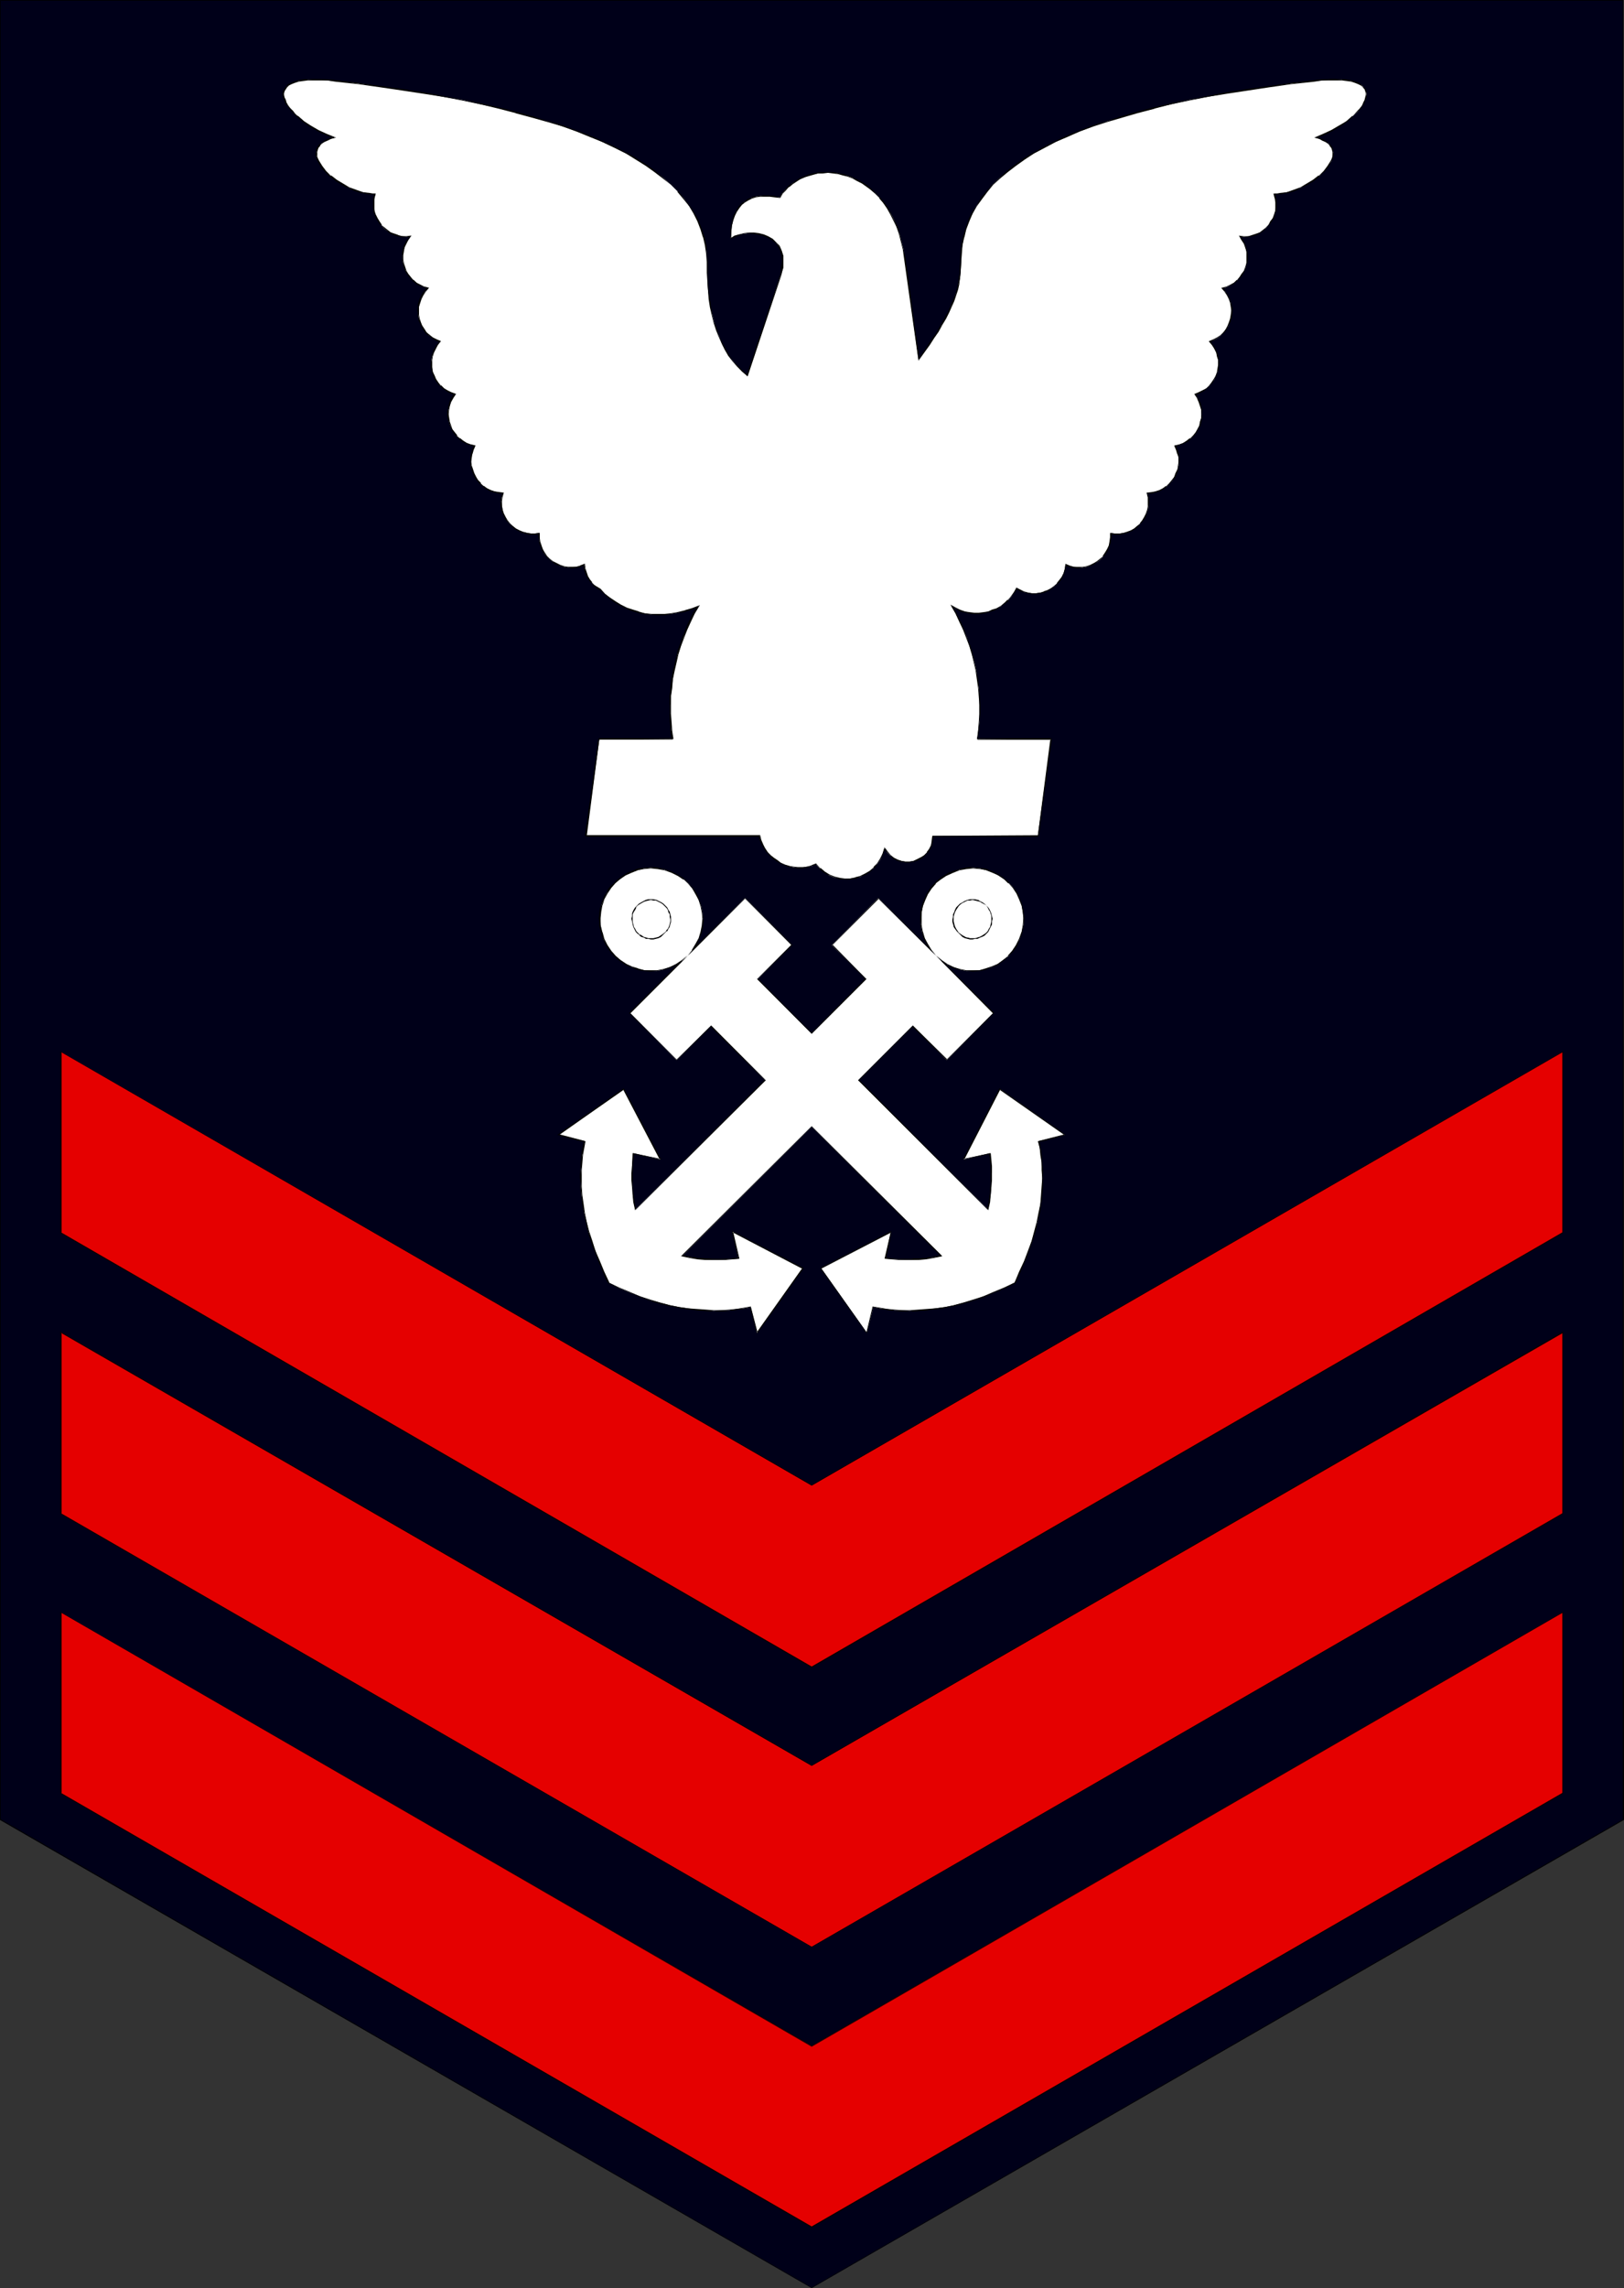 <?xml version="1.0" encoding="UTF-8" standalone="no"?>
<svg
   version="1.0"
   width="110.527mm"
   height="155.668mm"
   id="svg93"
   sodipodi:docname="Badge 080.wmf"
   xmlns:inkscape="http://www.inkscape.org/namespaces/inkscape"
   xmlns:sodipodi="http://sodipodi.sourceforge.net/DTD/sodipodi-0.dtd"
   xmlns="http://www.w3.org/2000/svg"
   xmlns:svg="http://www.w3.org/2000/svg">
  <rect width="100%" height="100%" fill="#333333" stroke="none"/>
  <sodipodi:namedview
     id="namedview93"
     pagecolor="#ffffff"
     bordercolor="#000000"
     borderopacity="0.25"
     inkscape:showpageshadow="2"
     inkscape:pageopacity="0.0"
     inkscape:pagecheckerboard="0"
     inkscape:deskcolor="#d1d1d1"
     inkscape:document-units="mm" />
  <defs
     id="defs1">
    <pattern
       id="WMFhbasepattern"
       patternUnits="userSpaceOnUse"
       width="6"
       height="6"
       x="0"
       y="0" />
  </defs>
  <path
     style="fill:#000019;fill-opacity:1;fill-rule:evenodd;stroke:none"
     d="M 208.789,588.353 0,467.968 V 0 h 417.578 v 467.968 z"
     id="path1" />
  <path
     style="fill:#000000;fill-opacity:1;fill-rule:evenodd;stroke:none"
     d="m 208.789,588.192 v 0 L 0.162,467.806 V 467.968 0 L 0,0.162 H 417.578 L 417.416,0 v 467.968 l 0.162,-0.162 -208.789,120.385 v 0.162 L 417.739,467.968 417.578,0 H 0 v 467.968 l 208.789,120.385 z"
     id="path2" />
  <path
     style="fill:#000000;fill-opacity:1;fill-rule:evenodd;stroke:none"
     d="M 208.789,572.356 15.675,461.019 l 0.162,0.162 V 414.643 H 15.675 L 208.789,526.141 402.064,414.643 h -0.162 v 46.538 -0.162 L 208.789,572.356 v 0.323 L 402.064,461.181 V 414.481 L 208.789,525.979 v 0 L 15.514,414.481 v 46.7 L 208.789,572.679 Z"
     id="path3" />
  <path
     style="fill:#000000;fill-opacity:1;fill-rule:evenodd;stroke:none"
     d="M 208.789,500.448 15.675,388.95 l 0.162,0.162 v -46.538 l -0.162,0.162 193.114,111.336 193.275,-111.336 -0.162,-0.162 v 46.538 -0.162 L 208.789,500.448 v 0.162 L 402.064,389.111 V 342.412 L 208.789,453.909 v 0 L 15.514,342.412 v 46.7 L 208.789,500.609 Z"
     id="path4" />
  <path
     style="fill:#000000;fill-opacity:1;fill-rule:evenodd;stroke:none"
     d="M 208.789,428.378 15.675,316.88 l 0.162,0.162 V 270.504 H 15.675 L 208.789,382.001 402.064,270.504 h -0.162 v 46.538 -0.162 L 208.789,428.378 v 0.323 L 402.064,317.042 V 270.342 L 208.789,381.84 v 0 L 15.514,270.342 v 46.7 L 208.789,428.701 Z"
     id="path5" />
  <path
     style="fill:#000000;fill-opacity:1;fill-rule:evenodd;stroke:none"
     d="m 208.789,289.571 -33.451,33.449 h 0.162 l 33.29,-33.288 z"
     id="path6" />
  <path
     style="fill:#000000;fill-opacity:1;fill-rule:evenodd;stroke:none"
     d="m 175.499,323.182 h 0.485 l 0.485,0.162 h 0.485 l 0.485,0.162 h 0.808 l 0.485,0.162 h 0.485 l 0.485,0.162 h 0.485 0.97 l 0.323,0.162 h 0.97 0.485 0.97 0.323 0.485 1.778 0.323 l 0.485,-0.162 h 0.485 0.485 l 0.323,-0.162 h 1.454 v -0.162 h -1.454 l -0.323,0.162 h -0.485 -0.485 -0.485 l -0.323,0.162 h -1.778 -0.485 -0.323 -0.97 l -0.485,-0.162 h -0.97 -0.323 l -0.97,-0.162 h -0.485 -0.485 l -0.485,-0.162 h -0.485 l -0.808,-0.162 -0.485,-0.162 h -0.485 l -0.485,-0.162 h -0.485 z"
     id="path7" />
  <path
     style="fill:#000000;fill-opacity:1;fill-rule:evenodd;stroke:none"
     d="m 190.043,323.667 -1.616,-6.948 -0.162,0.162 18.099,9.372 v -0.162 l -11.797,16.644 h 0.323 l -1.778,-6.625 h -0.162 l 1.778,6.787 11.959,-16.805 -18.423,-9.534 1.616,7.11 z"
     id="path8" />
  <path
     style="fill:#000000;fill-opacity:1;fill-rule:evenodd;stroke:none"
     d="m 193.114,335.948 -0.97,0.162 -0.97,0.162 -0.97,0.162 h -0.808 l -0.97,0.162 -0.97,0.162 h -0.97 -0.97 -1.131 -0.97 -0.97 -1.131 l -1.131,-0.162 h -1.131 l -0.97,-0.162 h -1.131 l -1.293,-0.323 -1.131,-0.162 -1.131,-0.162 -1.293,-0.323 -2.262,-0.646 -1.293,-0.323 -1.293,-0.323 -1.293,-0.485 -1.293,-0.485 -1.293,-0.485 -1.293,-0.485 -1.454,-0.646 -1.293,-0.646 -1.454,-0.485 -1.293,-0.646 v 0.162 l 1.293,0.646 1.293,0.646 1.454,0.485 1.293,0.646 1.293,0.485 1.293,0.485 1.293,0.485 1.293,0.485 1.293,0.485 1.293,0.323 1.131,0.323 1.293,0.323 1.293,0.162 1.131,0.323 1.131,0.162 1.293,0.162 h 1.131 l 0.97,0.162 1.131,0.162 h 1.131 1.131 l 0.97,0.162 0.97,-0.162 1.131,0.162 0.97,-0.162 h 0.97 l 0.97,-0.162 h 0.97 l 0.808,-0.162 0.97,-0.162 0.97,-0.162 0.97,-0.162 z"
     id="path9" />
  <path
     style="fill:#000000;fill-opacity:1;fill-rule:evenodd;stroke:none"
     d="m 156.753,329.807 -0.808,-1.454 -0.646,-1.293 -0.485,-1.454 -0.646,-1.293 -0.485,-1.293 -0.485,-1.293 -0.485,-1.293 -0.485,-1.293 -0.323,-1.293 -0.646,-2.424 -0.323,-1.293 -0.323,-1.131 -0.485,-2.262 -0.162,-1.131 -0.162,-1.293 v -1.131 l -0.162,-1.131 -0.162,-2.101 v -0.97 -1.131 -0.97 -0.97 l 0.162,-0.97 v -0.97 l 0.323,-1.778 v -0.97 l 0.162,-0.808 0.323,-0.808 v -0.162 h -0.162 v 0 l -0.323,0.808 -0.162,0.97 -0.162,0.97 -0.162,1.778 -0.162,0.97 v 0.97 0.97 l -0.162,0.97 v 1.131 l 0.162,0.97 v 2.101 l 0.162,1.131 0.162,1.131 0.162,1.293 0.162,1.131 0.485,2.262 0.323,1.131 0.162,1.293 0.646,2.585 0.485,1.293 0.323,1.293 0.646,1.131 0.485,1.293 0.485,1.454 0.646,1.293 0.485,1.293 0.485,1.454 0.808,1.454 z"
     id="path10" />
  <path
     style="fill:#000000;fill-opacity:1;fill-rule:evenodd;stroke:none"
     d="m 150.289,293.449 -6.626,-1.778 v 0.162 L 160.47,280.199 h -0.162 l 9.373,17.937 0.162,-0.162 -7.11,-1.454 v 0.162 l 7.272,1.454 -9.534,-18.26 -17.13,11.958 6.949,1.778 z"
     id="path11" />
  <path
     style="fill:#000000;fill-opacity:1;fill-rule:evenodd;stroke:none"
     d="m 162.733,296.52 v 0 l -0.162,0.323 v 1.293 l -0.162,0.485 v 0.485 0.808 0.485 2.585 0.485 0.808 0.485 l 0.162,0.485 v 0.485 0.323 l 0.162,0.97 v 0.485 0.485 0.485 l 0.323,0.97 v 0.485 l 0.162,0.485 0.162,0.646 h 0.162 l -0.162,-0.646 -0.162,-0.485 v -0.485 l -0.162,-0.97 -0.162,-0.485 v -0.485 -0.485 l -0.162,-0.97 v -0.323 -0.485 -0.485 l -0.162,-0.485 v -0.808 -0.485 -2.585 -0.485 -0.808 l 0.162,-0.485 v -0.485 -1.293 l 0.162,-0.162 v -0.162 z"
     id="path12" />
  <path
     style="fill:#000000;fill-opacity:1;fill-rule:evenodd;stroke:none"
     d="m 163.541,311.063 33.451,-33.288 -14.059,-14.058 -8.888,8.726 v 0 l -11.959,-11.958 v 0.162 l 14.867,-14.866 -0.162,-0.162 -14.867,14.866 12.12,12.119 8.888,-8.726 h -0.162 l 14.059,13.897 v -0.162 l -33.451,33.449 z"
     id="path13" />
  <path
     style="fill:#000000;fill-opacity:1;fill-rule:evenodd;stroke:none"
     d="m 176.953,245.78 v 0 l 0.485,-0.808 0.646,-0.646 0.485,-0.808 0.485,-0.646 0.323,-0.808 0.323,-0.808 0.323,-0.808 0.323,-0.808 0.162,-0.808 0.162,-0.97 v -0.808 -1.616 l -0.162,-1.616 -0.162,-0.808 -0.323,-0.808 -0.323,-0.808 -0.323,-0.808 -0.323,-0.808 -0.485,-0.646 -0.485,-0.646 -0.485,-0.646 -0.646,-0.808 -0.646,-0.485 -0.646,-0.646 -0.646,-0.485 -0.808,-0.485 -0.808,-0.485 -0.808,-0.323 -0.97,-0.323 -0.808,-0.162 v 0 0.162 0 l 0.808,0.162 0.808,0.323 0.97,0.485 0.808,0.485 0.646,0.323 0.646,0.646 0.646,0.485 0.646,0.485 0.646,0.646 0.485,0.646 0.485,0.808 0.323,0.646 0.485,0.808 0.323,0.646 0.323,0.808 0.162,0.808 0.162,0.808 0.323,1.616 v 1.616 l -0.162,0.808 v 0.97 l -0.162,0.646 -0.323,0.808 -0.323,0.97 -0.323,0.646 -0.485,0.808 -0.323,0.808 -0.485,0.646 -0.646,0.646 -0.485,0.808 v 0 z"
     id="path14" />
  <path
     style="fill:#000000;fill-opacity:1;fill-rule:evenodd;stroke:none"
     d="m 170.813,223.642 -0.97,-0.323 -0.97,-0.162 -0.808,-0.162 h -0.808 l -0.97,0.162 h -0.808 l -0.97,0.162 -0.808,0.162 -0.808,0.323 -0.808,0.323 -0.808,0.323 -0.646,0.485 -0.646,0.485 -0.646,0.485 -0.808,0.485 -0.485,0.646 -0.646,0.485 -0.646,0.646 -0.485,0.646 -0.323,0.808 -0.485,0.646 -0.323,0.808 -0.323,0.808 -0.162,0.808 -0.323,0.808 -0.162,0.97 v 0.808 l -0.162,0.808 0.162,0.97 v 0.97 l 0.162,0.97 0.323,0.97 0.162,-0.162 -0.323,-0.808 -0.162,-0.97 v -0.97 -0.97 -0.808 -0.808 l 0.162,-0.808 0.323,-0.808 0.323,-0.808 0.162,-0.808 0.323,-0.808 0.485,-0.646 0.485,-0.808 0.485,-0.646 0.485,-0.646 0.646,-0.646 0.485,-0.485 0.646,-0.485 0.646,-0.485 0.808,-0.485 0.646,-0.323 0.808,-0.485 0.646,-0.323 0.97,-0.162 0.646,-0.323 0.97,-0.162 h 0.808 0.97 0.808 0.808 l 0.97,0.162 0.97,0.323 z"
     id="path15" />
  <path
     style="fill:#000000;fill-opacity:1;fill-rule:evenodd;stroke:none"
     d="m 154.652,239.963 v 0 l 0.162,0.808 0.323,0.808 0.323,0.808 0.485,0.808 0.485,0.808 0.485,0.646 0.485,0.646 0.646,0.646 1.293,1.131 0.808,0.485 0.646,0.485 0.808,0.323 0.808,0.323 0.646,0.323 0.97,0.323 0.808,0.162 h 0.808 l 0.808,0.162 h 0.808 0.808 0.808 l 0.97,-0.162 0.808,-0.162 1.616,-0.485 1.616,-0.808 0.808,-0.485 0.646,-0.485 0.808,-0.646 0.808,-0.646 v 0 l -0.162,-0.162 v 0 l -0.808,0.646 -0.646,0.485 -0.808,0.646 -0.808,0.485 -1.616,0.646 -1.616,0.646 -0.646,0.162 h -0.97 l -0.808,0.162 h -0.808 -0.808 l -0.808,-0.162 -0.808,-0.162 -0.808,-0.162 -0.808,-0.162 -0.808,-0.323 -0.808,-0.323 -0.646,-0.485 -0.808,-0.323 -0.646,-0.485 -1.293,-1.131 -0.485,-0.646 -0.646,-0.646 -0.485,-0.646 -0.485,-0.808 -0.485,-0.646 -0.323,-0.808 -0.323,-0.97 -0.162,-0.646 v -0.162 z"
     id="path16" />
  <path
     style="fill:#000000;fill-opacity:1;fill-rule:evenodd;stroke:none"
     d="m 176.953,245.78 14.706,-14.705 v 0 l 11.959,11.958 v -0.162 l -9.05,8.888 14.221,14.22 14.059,-14.22 -8.726,-8.888 v 0.162 l 11.958,-11.958 h -0.162 l 14.867,14.705 v -0.162 l -14.867,-14.705 -11.958,12.119 8.726,8.726 v -0.162 l -13.898,14.22 v 0 l -14.059,-14.22 v 0.162 l 9.05,-8.726 -12.12,-12.119 -14.867,14.705 z"
     id="path17" />
  <path
     style="fill:#000000;fill-opacity:1;fill-rule:evenodd;stroke:none"
     d="m 240.786,245.78 0.646,0.646 0.646,0.646 0.646,0.485 0.808,0.485 1.616,0.808 1.616,0.485 0.808,0.162 0.808,0.162 h 0.97 0.808 0.808 l 1.616,-0.162 0.97,-0.162 0.646,-0.323 0.808,-0.323 0.808,-0.323 0.808,-0.323 0.646,-0.485 0.646,-0.485 0.646,-0.485 0.646,-0.646 0.646,-0.646 0.646,-0.646 0.485,-0.646 0.485,-0.808 0.323,-0.808 0.485,-0.808 0.323,-0.808 0.323,-0.808 -0.162,-0.162 -0.323,0.808 -0.485,0.97 -0.323,0.808 -0.323,0.646 -0.485,0.808 -0.646,0.646 -0.485,0.646 -0.485,0.646 -0.646,0.485 -0.808,0.646 -0.646,0.485 -0.646,0.323 -0.808,0.485 -0.808,0.323 -0.646,0.323 -0.808,0.162 -0.808,0.162 -1.616,0.323 h -0.808 -0.808 l -0.97,-0.162 h -0.808 l -0.808,-0.162 -1.616,-0.646 -1.454,-0.646 -0.808,-0.485 -0.646,-0.646 -0.808,-0.485 -0.646,-0.646 z"
     id="path18" />
  <path
     style="fill:#000000;fill-opacity:1;fill-rule:evenodd;stroke:none"
     d="m 262.925,239.963 v 0 l 0.323,-1.939 v -0.97 -0.97 -0.808 -0.808 l -0.323,-1.778 -0.323,-0.808 -0.323,-0.808 -0.323,-0.808 -0.323,-0.646 -0.485,-0.808 -0.485,-0.646 -0.646,-0.646 -0.485,-0.485 -0.808,-0.646 -0.646,-0.485 -0.485,-0.485 -0.808,-0.485 -0.808,-0.485 -0.646,-0.323 -0.808,-0.323 -0.808,-0.323 -0.97,-0.162 -0.808,-0.162 h -0.808 l -0.97,-0.162 h -0.808 l -0.97,0.162 -0.97,0.162 -0.808,0.323 v 0.162 l 0.808,-0.323 0.97,-0.162 h 0.97 0.808 0.97 0.808 l 0.808,0.162 0.97,0.323 0.646,0.162 0.808,0.323 0.808,0.485 0.808,0.323 0.646,0.485 0.646,0.485 0.646,0.485 0.646,0.485 0.485,0.646 0.485,0.646 0.485,0.646 0.485,0.808 0.485,0.646 0.323,0.808 0.162,0.808 0.323,0.808 0.323,1.616 0.162,0.808 v 0.808 0.97 0.97 l -0.323,1.939 v -0.162 z"
     id="path19" />
  <path
     style="fill:#000000;fill-opacity:1;fill-rule:evenodd;stroke:none"
     d="m 246.604,223.642 v 0 l -0.97,0.162 -1.778,0.646 -0.646,0.485 -0.808,0.485 -1.454,1.131 -0.485,0.485 -1.131,1.293 -0.485,0.808 -0.485,0.646 -0.323,0.808 -0.323,0.646 -0.323,0.808 -0.485,1.778 -0.162,1.454 v 0.97 0.808 0.808 l 0.162,0.808 0.485,1.778 0.162,0.808 0.485,0.808 0.323,0.646 0.485,0.808 0.485,0.808 0.646,0.646 0.808,0.808 v -0.162 l -0.646,-0.808 -0.485,-0.646 -0.646,-0.808 -0.323,-0.646 -0.485,-0.808 -0.323,-0.808 -0.323,-0.808 -0.162,-0.646 -0.323,-0.97 v -0.808 l -0.162,-0.808 v -0.808 -0.97 l 0.323,-1.454 0.323,-1.616 0.323,-0.808 0.323,-0.808 0.485,-0.646 0.323,-0.646 0.485,-0.808 0.97,-1.293 0.646,-0.485 1.454,-1.131 0.808,-0.323 0.646,-0.485 1.778,-0.808 0.808,-0.162 v 0 z"
     id="path20" />
  <path
     style="fill:#000000;fill-opacity:1;fill-rule:evenodd;stroke:none"
     d="m 240.786,245.78 14.706,14.866 v -0.162 l -11.958,11.958 h 0.162 l -8.888,-8.726 -14.221,14.058 33.613,33.288 v 0 l -33.451,-33.449 v 0.162 L 234.807,263.878 h -0.162 l 8.888,8.726 12.12,-12.119 -14.867,-14.866 z"
     id="path21" />
  <path
     style="fill:#000000;fill-opacity:1;fill-rule:evenodd;stroke:none"
     d="m 254.199,311.063 v -0.646 l 0.162,-0.485 v -0.485 l 0.162,-0.485 0.162,-0.485 v -0.485 -0.485 l 0.162,-0.485 v -0.485 -0.485 l 0.162,-0.323 v -0.97 -0.808 l 0.162,-0.485 v -2.262 l -0.162,-0.485 0.162,-0.323 -0.162,-0.97 v -0.323 -0.485 -0.485 l -0.162,-0.323 v -0.485 -0.808 h -0.323 v 0.808 l 0.162,0.485 v 0.323 0.485 l 0.162,0.485 v 0.323 0.97 0.323 0.485 2.262 0.485 0.808 l -0.162,0.97 v 0.323 0.485 0.485 l -0.162,0.485 v 0.485 l -0.162,0.485 v 0.485 l -0.162,0.485 v 0.485 l -0.162,0.485 v 0.646 z"
     id="path22" />
  <path
     style="fill:#000000;fill-opacity:1;fill-rule:evenodd;stroke:none"
     d="m 254.684,296.52 -6.787,1.454 0.162,0.162 9.211,-17.937 h -0.162 l 16.645,11.635 0.162,-0.162 -6.787,1.778 v 0.162 l 6.949,-1.778 -16.968,-11.958 -9.373,18.26 6.949,-1.454 z"
     id="path23" />
  <path
     style="fill:#000000;fill-opacity:1;fill-rule:evenodd;stroke:none"
     d="m 266.965,293.449 0.162,0.808 0.162,0.97 0.162,0.97 0.162,1.778 0.162,0.97 0.162,1.939 v 2.101 l -0.162,0.97 v 1.131 0.97 l -0.162,2.262 -0.162,1.293 -0.162,1.131 -0.485,2.262 -0.323,1.131 -0.323,1.293 -0.162,1.131 -0.485,1.293 -0.323,1.293 -0.485,1.293 -0.97,2.585 -0.485,1.293 -0.646,1.293 -0.485,1.454 -0.485,1.293 -0.646,1.454 0.162,0.162 0.646,-1.454 0.485,-1.454 0.646,-1.293 0.646,-1.293 0.485,-1.454 0.97,-2.424 0.323,-1.293 0.323,-1.293 0.485,-1.293 0.323,-1.293 0.323,-1.293 0.162,-1.131 0.485,-2.262 0.162,-1.131 0.162,-1.293 0.162,-2.262 0.162,-0.97 v -1.131 -0.97 -2.101 l -0.162,-1.939 v -0.97 l -0.323,-1.778 -0.162,-0.97 v -0.97 l -0.162,-0.808 z"
     id="path24" />
  <path
     style="fill:#000000;fill-opacity:1;fill-rule:evenodd;stroke:none"
     d="m 260.986,329.807 -1.454,0.646 -1.454,0.485 -2.586,1.293 -1.454,0.485 -1.131,0.485 -1.454,0.485 -1.293,0.485 -1.131,0.323 -2.586,0.646 -1.131,0.323 -1.293,0.323 -1.131,0.162 -1.131,0.162 -1.131,0.323 h -1.293 l -0.97,0.162 h -1.131 l -1.131,0.162 h -1.131 -0.97 -1.131 -0.97 -0.97 -0.97 l -1.939,-0.323 h -0.97 l -0.97,-0.162 -0.808,-0.162 -0.808,-0.162 v 0.162 l 0.808,0.162 0.808,0.162 0.97,0.162 0.97,0.162 1.939,0.162 h 0.97 l 0.97,0.162 0.97,-0.162 1.131,0.162 0.97,-0.162 h 1.131 1.131 l 1.131,-0.162 0.97,-0.162 h 1.293 l 1.131,-0.162 1.131,-0.162 1.131,-0.323 1.293,-0.162 1.293,-0.323 2.424,-0.646 1.293,-0.485 1.293,-0.485 1.293,-0.485 1.293,-0.485 1.293,-0.485 2.747,-1.131 1.454,-0.646 1.454,-0.646 z"
     id="path25" />
  <path
     style="fill:#000000;fill-opacity:1;fill-rule:evenodd;stroke:none"
     d="m 224.303,336.11 -1.454,6.625 h 0.162 l -11.797,-16.644 v 0.162 l 18.099,-9.372 -0.162,-0.162 -1.778,6.948 h 0.323 l 1.616,-7.11 -18.261,9.534 11.959,16.805 1.454,-6.787 z"
     id="path26" />
  <path
     style="fill:#000000;fill-opacity:1;fill-rule:evenodd;stroke:none"
     d="m 227.535,323.667 h 1.293 l 0.323,0.162 h 0.485 0.485 l 0.323,0.162 h 0.485 1.778 0.323 0.485 0.97 0.485 0.97 l 0.323,-0.162 h 0.485 0.485 0.485 l 0.485,-0.162 h 0.485 l 0.323,-0.162 h 0.646 0.485 l 0.485,-0.162 h 0.485 l 0.485,-0.162 h 0.646 v -0.323 h -0.646 l -0.485,0.162 h -0.485 l -0.485,0.162 -0.485,0.162 h -0.646 -0.323 l -0.485,0.162 h -0.485 -0.485 l -0.485,0.162 h -0.485 -0.323 -0.97 l -0.485,0.162 h -0.97 -0.485 -0.323 -1.778 l -0.485,-0.162 h -0.323 -0.485 -0.485 l -0.323,-0.162 h -1.293 z"
     id="path27" />
  <path
     style="fill:#000000;fill-opacity:1;fill-rule:evenodd;stroke:none"
     d="m 242.24,323.021 -33.451,-33.449 v 0.162 l 33.29,33.288 z"
     id="path28" />
  <path
     style="fill:#000000;fill-opacity:1;fill-rule:evenodd;stroke:none"
     d="m 170.974,239.963 h 0.162 l 0.162,-0.323 0.162,-0.323 0.485,-0.485 v -0.323 l 0.162,-0.323 0.162,-0.323 0.162,-0.646 v -0.323 -0.323 l 0.162,-0.323 -0.162,-0.97 v -0.162 l -0.162,-0.485 -0.162,-0.162 -0.162,-0.323 -0.162,-0.323 -0.323,-0.485 -0.162,-0.162 -0.323,-0.323 -0.162,-0.162 -0.485,-0.485 -0.323,-0.162 -0.323,-0.162 -0.162,-0.162 -0.485,-0.162 h -0.323 v 0.162 h 0.323 l 0.323,0.162 0.323,0.162 0.323,0.162 0.162,0.162 0.485,0.323 0.323,0.323 0.162,0.162 0.162,0.323 0.323,0.485 0.162,0.323 0.162,0.162 v 0.323 l 0.162,0.323 v 0.162 l 0.162,0.97 v 0.323 0.323 0.323 l -0.323,0.646 v 0.162 l -0.162,0.323 -0.162,0.323 -0.323,0.485 -0.323,0.323 -0.162,0.323 h 0.162 z"
     id="path29" />
  <path
     style="fill:#000000;fill-opacity:1;fill-rule:evenodd;stroke:none"
     d="m 168.873,231.56 -0.646,-0.162 -0.646,-0.162 h -0.323 -0.323 l -0.323,0.162 h -0.323 -0.323 l -0.323,0.162 h -0.323 l -0.323,0.162 -0.162,0.162 -0.323,0.162 -0.323,0.162 -0.323,0.323 v 0.323 h -0.323 l -0.323,0.323 -0.162,0.323 -0.323,0.485 v 0.323 l -0.162,0.323 v 0.323 l -0.162,0.323 -0.162,0.646 v 0.646 l 0.162,0.646 0.162,0.485 0.162,-0.162 -0.162,-0.323 v -0.646 -0.646 -0.323 -0.323 l 0.162,-0.323 v -0.323 l 0.162,-0.162 0.162,-0.323 0.323,-0.646 0.162,-0.162 0.162,-0.162 0.162,-0.323 0.323,-0.162 0.162,-0.162 0.162,-0.162 0.323,-0.162 0.323,-0.162 0.323,-0.162 0.162,-0.162 h 0.323 l 0.323,-0.162 h 0.323 l 0.323,-0.162 0.323,0.162 h 0.323 0.646 l 0.485,0.162 z"
     id="path30" />
  <path
     style="fill:#000000;fill-opacity:1;fill-rule:evenodd;stroke:none"
     d="m 162.571,237.701 v 0.323 l 0.162,0.323 v 0.323 l 0.323,0.323 v 0.162 l 0.485,0.646 0.323,0.162 0.485,0.485 0.323,0.162 0.162,0.162 0.323,0.162 0.323,0.162 0.646,0.162 0.646,0.162 h 0.323 0.323 0.323 0.646 0.323 l 0.323,-0.162 0.323,-0.162 0.323,-0.162 0.162,-0.162 0.485,-0.323 0.323,-0.323 0.323,-0.162 v 0 -0.162 0 l -0.323,0.162 -0.323,0.162 -0.485,0.485 -0.323,0.162 -0.323,0.162 h -0.323 l -0.162,0.162 h -0.323 l -0.646,0.162 h -0.323 -0.323 -0.323 l -0.323,-0.162 h -0.323 l -0.646,-0.162 -0.162,-0.162 -0.323,-0.162 -0.323,-0.162 -0.323,-0.162 -0.323,-0.485 -0.323,-0.162 -0.323,-0.485 -0.162,-0.323 -0.162,-0.323 -0.162,-0.323 -0.162,-0.162 v -0.323 z"
     id="path31" />
  <path
     style="fill:#000000;fill-opacity:1;fill-rule:evenodd;stroke:none"
     d="m 246.604,239.963 0.162,0.162 0.323,0.323 0.485,0.323 0.323,0.162 0.323,0.162 0.162,0.162 0.485,0.162 h 0.323 0.646 0.323 0.162 0.323 0.323 l 0.485,-0.162 h 0.162 l 0.323,-0.162 0.323,-0.162 0.323,-0.162 0.162,-0.162 0.323,-0.162 0.162,-0.323 0.323,-0.162 0.162,-0.162 0.485,-0.646 0.162,-0.162 0.162,-0.323 0.162,-0.323 0.323,-0.646 v 0 h -0.323 v -0.162 l -0.323,0.646 v 0.323 l -0.162,0.323 -0.162,0.323 -0.323,0.485 -0.323,0.162 -0.162,0.323 -0.323,0.162 -0.162,0.162 -0.323,0.162 -0.323,0.162 -0.162,0.162 h -0.323 l -0.323,0.162 h -0.323 l -0.323,0.162 h -0.323 -0.162 -0.323 l -0.646,-0.162 h -0.323 l -0.323,-0.162 h -0.323 l -0.323,-0.162 -0.162,-0.162 -0.646,-0.485 -0.323,-0.162 -0.162,-0.162 z"
     id="path32" />
  <path
     style="fill:#000000;fill-opacity:1;fill-rule:evenodd;stroke:none"
     d="m 255.007,237.701 v -0.485 l 0.162,-0.97 v -0.323 l -0.162,-0.323 v -0.323 l -0.162,-0.323 v -0.323 l -0.162,-0.323 -0.162,-0.323 -0.323,-0.485 v -0.323 l -0.323,-0.162 -0.485,-0.485 -0.162,-0.323 -0.323,-0.162 -0.485,-0.323 -0.323,-0.162 h -0.323 l -0.323,-0.162 h -0.323 -0.323 l -0.323,-0.162 h -0.323 -0.323 l -0.646,0.162 -0.323,0.162 v 0.162 l 0.323,-0.162 h 0.646 0.323 l 0.323,-0.162 0.323,0.162 h 0.323 l 0.323,0.162 h 0.162 l 0.323,0.162 0.323,0.162 0.646,0.323 0.162,0.162 0.323,0.162 0.323,0.323 0.162,0.323 0.162,0.162 0.323,0.646 0.162,0.323 0.162,0.162 v 0.323 l 0.162,0.323 v 0.323 0.323 0.323 l -0.162,0.97 v 0.485 -0.162 z"
     id="path33" />
  <path
     style="fill:#000000;fill-opacity:1;fill-rule:evenodd;stroke:none"
     d="m 248.866,231.56 h -0.485 l -0.323,0.162 -0.323,0.162 -0.323,0.162 -0.323,0.162 -0.485,0.485 -0.162,0.162 -0.162,0.323 -0.323,0.162 -0.162,0.323 -0.162,0.162 -0.323,0.646 -0.162,0.323 v 0.323 l -0.162,0.162 v 0.323 0.646 0.323 l 0.162,0.97 v 0.323 l 0.162,0.323 0.162,0.323 0.162,0.323 0.323,0.485 0.323,0.323 0.323,0.323 v -0.162 l -0.162,-0.323 -0.162,-0.323 -0.485,-0.485 -0.162,-0.323 -0.162,-0.323 v -0.162 l -0.162,-0.323 -0.162,-0.97 v -0.323 -0.646 l 0.162,-0.162 v -0.323 l 0.162,-0.323 v -0.323 l 0.323,-0.485 0.162,-0.323 0.162,-0.162 0.162,-0.323 0.323,-0.162 0.162,-0.323 0.485,-0.323 0.323,-0.162 0.323,-0.162 0.162,-0.162 0.323,-0.162 h 0.485 z"
     id="path34" />
  <path
     style="fill:#000000;fill-opacity:1;fill-rule:evenodd;stroke:none"
     d="m 150.774,214.916 3.394,-24.885 v 0.162 h 18.746 v -0.323 h -18.907 l -3.555,25.047 z"
     id="path35" />
  <path
     style="fill:#000000;fill-opacity:1;fill-rule:evenodd;stroke:none"
     d="m 173.075,190.031 -0.323,-2.262 -0.162,-0.97 v -1.131 l -0.162,-1.131 v -4.363 l 0.162,-1.131 v -1.131 l 0.162,-1.131 v -0.97 l 0.162,-1.131 0.162,-1.131 0.323,-1.131 0.162,-0.97 0.162,-1.131 0.323,-0.97 0.646,-2.262 0.323,-1.131 0.323,-0.97 0.485,-0.97 0.323,-1.131 0.485,-0.97 0.485,-1.131 0.97,-2.101 0.485,-0.97 0.485,-0.97 0.646,-0.97 h -0.162 l -0.646,0.808 -0.646,0.97 -0.485,1.131 -0.97,1.939 -0.485,1.131 -0.323,0.97 -0.485,1.131 -0.323,0.97 -0.323,1.131 -0.485,1.131 -0.485,2.101 -0.323,1.131 -0.162,1.131 -0.323,0.97 -0.162,1.131 -0.162,1.131 -0.162,1.131 -0.162,0.97 v 1.131 l -0.162,1.131 v 1.131 4.363 1.131 l 0.162,1.131 v 0.97 l 0.323,2.262 z"
     id="path36" />
  <path
     style="fill:#000000;fill-opacity:1;fill-rule:evenodd;stroke:none"
     d="m 179.539,155.612 -0.97,0.323 -0.808,0.485 -0.808,0.162 -0.97,0.323 -0.808,0.162 -0.97,0.323 -0.808,0.162 -0.97,0.162 -2.424,0.162 h -0.97 -0.808 -0.808 l -0.808,-0.162 -0.808,-0.162 -0.808,-0.162 -1.616,-0.485 -0.808,-0.162 -0.808,-0.323 -0.646,-0.162 -0.808,-0.485 -0.646,-0.323 -0.808,-0.485 -0.646,-0.323 -0.808,-0.485 -0.485,-0.485 -0.808,-0.485 -0.485,-0.485 -1.131,-1.131 h -0.162 l 1.131,1.131 0.646,0.646 0.646,0.485 0.646,0.485 0.646,0.485 0.808,0.485 0.646,0.323 0.808,0.485 0.646,0.323 0.808,0.162 0.808,0.323 0.646,0.323 1.616,0.323 0.97,0.323 h 0.808 l 0.808,0.162 h 0.808 0.808 0.97 l 2.424,-0.162 0.97,-0.162 0.808,-0.162 0.97,-0.162 0.97,-0.323 0.808,-0.323 0.97,-0.162 0.808,-0.323 0.97,-0.323 z"
     id="path37" />
  <path
     style="fill:#000000;fill-opacity:1;fill-rule:evenodd;stroke:none"
     d="m 154.491,151.411 -0.323,-0.162 -0.162,-0.162 h -0.162 l -0.162,-0.162 -0.323,-0.162 -0.162,-0.162 -0.485,-0.485 h -0.162 l -0.162,-0.323 -0.323,-0.323 -0.162,-0.162 -0.162,-0.162 -0.162,-0.162 -0.162,-0.323 -0.162,-0.162 v -0.162 l -0.162,-0.323 -0.162,-0.162 v -0.162 l -0.162,-0.323 v -0.162 l -0.323,-0.485 v -0.485 l -0.162,-0.323 v -0.162 -0.485 h -0.162 v 0.485 0.162 0.323 l 0.162,0.162 v 0.323 l 0.162,0.646 0.162,0.162 v 0.162 l 0.162,0.323 0.162,0.162 v 0.162 l 0.162,0.323 0.162,0.162 0.162,0.162 0.162,0.323 0.162,0.162 v 0.162 l 0.485,0.323 0.162,0.162 0.162,0.323 0.485,0.485 h 0.323 l 0.162,0.162 0.162,0.162 0.162,0.162 0.162,0.162 0.323,0.162 z"
     id="path38" />
  <path
     style="fill:#000000;fill-opacity:1;fill-rule:evenodd;stroke:none"
     d="m 150.128,145.109 v 0 l -0.646,0.162 -0.485,0.162 -0.485,0.162 -0.646,0.162 h -0.323 -0.646 -0.485 -0.485 l -0.485,-0.162 h -0.646 l -0.808,-0.323 -0.97,-0.485 -0.485,-0.162 -0.323,-0.323 -0.97,-0.646 -0.323,-0.323 -0.646,-0.808 -0.323,-0.485 -0.162,-0.323 -0.162,-0.485 -0.323,-0.485 -0.162,-0.485 -0.323,-0.97 v -0.646 -0.485 l -0.162,-0.646 0.162,-0.323 v -0.162 h -0.162 v 0 l -0.162,0.485 v 0.646 l 0.162,0.485 v 0.646 l 0.162,0.646 0.162,0.485 0.162,0.485 0.162,0.485 0.323,0.323 0.162,0.485 0.323,0.485 0.646,0.808 0.485,0.323 0.808,0.646 0.323,0.323 0.485,0.323 0.97,0.323 0.97,0.323 0.646,0.162 h 0.485 0.485 l 0.485,0.162 h 0.646 l 0.323,-0.162 h 0.646 l 0.646,-0.323 h 0.323 l 0.646,-0.162 h 0.162 z"
     id="path39" />
  <path
     style="fill:#000000;fill-opacity:1;fill-rule:evenodd;stroke:none"
     d="m 138.816,137.029 h -0.646 -0.485 l -0.646,0.162 h -0.485 l -0.646,-0.162 h -0.485 l -0.485,-0.162 -0.485,-0.162 -0.485,-0.162 -0.97,-0.485 -0.323,-0.162 -0.485,-0.323 -0.323,-0.323 -0.485,-0.323 -0.323,-0.323 -0.162,-0.485 -0.646,-0.808 -0.162,-0.323 -0.323,-0.485 -0.162,-0.485 -0.162,-0.485 -0.162,-0.485 -0.162,-0.485 v -0.646 -1.616 -0.485 l 0.162,-0.485 0.323,-0.485 -0.323,-0.162 -0.162,0.485 -0.162,0.646 -0.162,0.485 v 1.616 l 0.162,0.646 v 0.485 l 0.162,0.485 0.162,0.646 0.323,0.323 0.162,0.485 0.162,0.485 0.646,0.808 0.485,0.323 0.323,0.323 0.323,0.485 0.485,0.323 0.323,0.323 0.323,0.162 0.97,0.485 0.485,0.323 h 0.646 l 0.485,0.162 0.485,0.162 h 0.646 0.485 0.646 l 0.485,-0.162 h 0.646 z"
     id="path40" />
  <path
     style="fill:#000000;fill-opacity:1;fill-rule:evenodd;stroke:none"
     d="m 129.443,126.687 -0.646,-0.162 h -0.646 l -0.485,-0.162 h -0.485 l -0.485,-0.323 -0.646,-0.162 -0.323,-0.162 -0.97,-0.485 -0.323,-0.323 -0.485,-0.323 -0.323,-0.323 -0.646,-0.808 -0.323,-0.323 -0.323,-0.485 -0.162,-0.485 -0.323,-0.485 -0.162,-0.323 -0.162,-0.646 -0.162,-0.323 v -0.646 l -0.162,-0.485 v -0.485 -0.485 l 0.162,-1.131 v -0.485 l 0.162,-0.485 0.162,-0.485 0.323,-0.485 0.323,-0.485 -0.323,-0.162 -0.323,0.485 -0.162,0.485 -0.162,0.485 -0.162,0.646 -0.162,0.485 v 1.131 0.485 0.485 0.485 l 0.162,0.646 0.162,0.485 0.162,0.485 0.162,0.485 0.323,0.485 0.162,0.485 0.162,0.323 0.485,0.485 0.646,0.808 0.323,0.323 0.485,0.323 0.323,0.323 0.97,0.485 0.485,0.323 0.485,0.162 0.485,0.162 h 0.646 l 0.485,0.162 h 0.646 l 0.646,0.162 z"
     id="path41" />
  <path
     style="fill:#000000;fill-opacity:1;fill-rule:evenodd;stroke:none"
     d="m 122.171,114.568 -0.646,-0.162 -0.485,-0.323 h -0.485 l -0.97,-0.485 -0.485,-0.323 -0.485,-0.323 -0.323,-0.323 -0.485,-0.323 -0.646,-0.808 -0.323,-0.323 -0.162,-0.485 -0.323,-0.485 -0.323,-0.485 -0.162,-0.323 -0.162,-0.646 -0.162,-0.323 v -0.485 l -0.162,-0.485 v -0.646 -0.485 -0.485 -0.485 -0.646 l 0.323,-0.97 0.162,-0.485 0.323,-0.485 0.162,-0.485 0.323,-0.485 0.323,-0.323 v 0 l -0.162,-0.162 h 0.162 l -0.485,0.323 -0.323,0.485 -0.323,0.485 -0.162,0.485 -0.162,0.646 -0.162,0.485 -0.162,0.485 v 0.646 l -0.162,0.485 0.162,0.485 -0.162,0.485 0.162,0.646 v 0.485 l 0.162,0.485 0.162,0.485 0.162,0.646 0.162,0.323 0.323,0.485 0.162,0.485 0.323,0.323 0.323,0.485 0.646,0.808 0.485,0.485 0.323,0.162 0.485,0.323 0.485,0.323 0.97,0.485 0.485,0.162 0.646,0.162 0.646,0.162 z"
     id="path42" />
  <path
     style="fill:#000000;fill-opacity:1;fill-rule:evenodd;stroke:none"
     d="m 116.999,101.318 -0.646,-0.323 -0.485,-0.162 -0.485,-0.162 -0.485,-0.323 -0.485,-0.323 -0.323,-0.323 -0.485,-0.323 -0.323,-0.323 -0.323,-0.323 -0.323,-0.485 -0.485,-0.808 -0.323,-0.485 -0.162,-0.485 -0.162,-0.485 -0.162,-0.485 -0.162,-0.485 -0.162,-0.97 v -0.97 l 0.162,-0.485 v -0.485 l 0.162,-0.97 0.162,-0.485 0.323,-0.485 0.162,-0.485 0.323,-0.485 0.323,-0.323 0.323,-0.485 0.485,-0.323 v 0 l -0.162,-0.162 v 0 l -0.485,0.323 -0.323,0.485 -0.323,0.485 -0.323,0.323 -0.323,0.485 -0.162,0.646 -0.162,0.323 -0.162,0.646 v 0.485 l -0.162,0.485 v 0.485 0.97 0.485 l 0.162,0.646 0.162,0.485 0.162,0.485 0.162,0.485 0.162,0.485 0.162,0.485 0.646,0.808 0.323,0.485 0.323,0.323 0.485,0.323 0.323,0.323 0.485,0.323 0.485,0.323 0.323,0.323 0.646,0.162 0.485,0.162 0.646,0.323 z"
     id="path43" />
  <path
     style="fill:#000000;fill-opacity:1;fill-rule:evenodd;stroke:none"
     d="m 113.444,87.906 -0.646,-0.323 -0.485,-0.323 -0.646,-0.162 -0.323,-0.323 -0.485,-0.323 -0.485,-0.323 -0.646,-0.646 -0.97,-1.293 -0.485,-0.97 -0.162,-0.485 -0.162,-0.485 -0.162,-0.323 -0.162,-0.646 v -0.485 -0.485 -0.485 -0.485 l 0.162,-1.131 0.162,-0.323 v -0.646 l 0.323,-0.323 0.162,-0.485 0.323,-0.485 0.323,-0.485 0.162,-0.485 0.323,-0.485 0.485,-0.323 v 0 l -0.162,-0.162 v 0 l -0.485,0.323 -0.323,0.485 -0.323,0.485 -0.323,0.485 -0.162,0.485 -0.323,0.485 -0.162,0.485 -0.162,0.485 -0.162,0.485 v 1.131 l -0.162,0.485 0.162,0.485 v 0.485 0.485 l 0.162,0.646 v 0.485 l 0.323,0.485 0.162,0.485 0.485,0.97 0.808,1.293 0.808,0.646 0.485,0.323 0.485,0.323 0.485,0.323 0.485,0.323 0.485,0.162 0.646,0.323 z"
     id="path44" />
  <path
     style="fill:#000000;fill-opacity:1;fill-rule:evenodd;stroke:none"
     d="m 110.05,74.009 -0.646,-0.162 -0.485,-0.162 -0.485,-0.323 -0.485,-0.162 -0.485,-0.323 -0.808,-0.646 -0.323,-0.162 -0.485,-0.485 -0.646,-0.646 -0.162,-0.485 -0.323,-0.485 -0.323,-0.323 -0.162,-0.485 -0.162,-0.485 -0.323,-0.97 v -0.97 l -0.162,-0.646 v -0.485 l 0.162,-0.485 v -0.485 l 0.323,-1.131 0.162,-0.485 0.323,-0.485 0.162,-0.323 0.323,-0.646 0.162,-0.485 0.485,-0.162 v -0.162 0 -0.162 l -0.485,0.485 -0.323,0.485 -0.485,0.485 -0.162,0.485 -0.323,0.485 -0.162,0.485 -0.162,1.131 -0.162,0.485 v 0.485 0.485 0.646 l 0.162,0.97 0.162,0.485 0.162,0.485 0.162,0.485 0.162,0.485 0.162,0.485 0.323,0.323 0.323,0.485 0.646,0.808 0.485,0.485 0.323,0.323 0.808,0.646 0.646,0.162 0.323,0.162 0.646,0.323 0.485,0.162 0.646,0.162 z"
     id="path45" />
  <path
     style="fill:#000000;fill-opacity:1;fill-rule:evenodd;stroke:none"
     d="m 105.687,60.597 h -0.646 l -0.646,0.162 -0.485,-0.162 h -0.485 l -1.131,-0.162 -0.97,-0.323 -0.97,-0.485 -0.323,-0.323 L 99.546,59.142 99.062,58.819 98.738,58.496 98.415,58.011 98.092,57.688 97.769,57.365 97.446,56.88 96.961,55.911 96.799,55.587 96.638,54.941 96.476,54.618 96.314,54.133 V 53.648 L 96.153,53.002 v -0.485 -1.131 l 0.162,-0.646 0.162,-0.323 0.162,-0.485 -0.162,-0.162 -0.323,0.485 v 0.485 l -0.162,0.646 v 1.131 0.485 0.646 l 0.162,0.485 v 0.485 l 0.162,0.485 0.162,0.485 0.323,0.485 0.485,0.97 0.323,0.323 0.323,0.485 0.323,0.323 0.485,0.485 0.323,0.323 0.323,0.323 0.485,0.323 0.485,0.323 0.97,0.323 0.485,0.162 0.485,0.162 1.131,0.323 h 0.485 0.485 0.646 0.646 z"
     id="path46" />
  <path
     style="fill:#000000;fill-opacity:1;fill-rule:evenodd;stroke:none"
     d="M 96.638,49.77 H 95.83 L 94.86,49.608 H 94.052 L 93.244,49.447 92.436,49.124 91.628,48.801 90.658,48.477 89.689,48.154 88.881,47.669 88.073,47.346 87.265,46.861 86.457,46.215 85.649,45.73 85.002,45.084 83.709,43.953 83.225,43.306 82.74,42.66 82.255,42.014 81.932,41.367 81.609,40.721 81.447,40.236 v -0.646 -0.485 l 0.162,-0.646 0.162,-0.485 0.485,-0.485 0.323,-0.485 0.646,-0.485 0.808,-0.485 0.808,-0.323 1.131,-0.323 h 0.162 l -0.162,-0.162 v 0 l -1.131,0.323 -0.97,0.323 -0.646,0.485 -0.646,0.485 -0.646,0.485 -0.323,0.485 -0.323,0.646 v 0.646 l -0.162,0.485 0.162,0.646 0.162,0.646 0.323,0.646 0.323,0.646 0.323,0.646 0.485,0.646 0.646,0.646 1.293,1.293 0.808,0.485 0.646,0.646 0.808,0.485 0.808,0.485 0.808,0.485 0.97,0.323 0.808,0.485 0.97,0.323 0.808,0.323 0.97,0.162 0.808,0.162 0.808,0.162 h 0.97 0.808 z"
     id="path47" />
  <path
     style="fill:#000000;fill-opacity:1;fill-rule:evenodd;stroke:none"
     d="M 86.133,35.227 85.002,34.742 83.871,34.419 82.901,33.934 81.77,33.449 79.023,31.672 77.245,30.541 75.791,29.086 74.498,27.794 74.013,26.986 73.529,26.339 73.367,25.693 73.044,25.047 v -0.646 -0.646 -0.323 l 0.323,-0.646 0.323,-0.485 0.485,-0.323 0.646,-0.485 0.808,-0.323 0.97,-0.162 1.131,-0.323 1.293,-0.162 h 3.232 l 1.939,0.162 2.101,0.323 v -0.323 l -2.101,-0.162 -1.939,-0.162 h -3.232 l -1.293,0.162 -1.131,0.162 -0.97,0.323 -0.808,0.323 -0.808,0.323 -0.485,0.646 -0.323,0.485 -0.323,0.485 -0.162,0.485 v 0.646 l 0.162,0.808 0.323,0.646 0.162,0.646 0.485,0.646 0.485,0.646 0.646,0.808 0.646,0.646 1.454,1.454 1.778,1.293 2.909,1.778 0.97,0.485 1.131,0.323 0.97,0.485 1.131,0.323 z"
     id="path48" />
  <path
     style="fill:#000000;fill-opacity:1;fill-rule:evenodd;stroke:none"
     d="m 86.295,21.007 5.818,0.646 5.656,0.646 5.494,0.808 5.333,0.808 5.171,0.97 5.01,0.97 4.686,0.97 4.686,1.131 4.202,0.97 4.202,1.293 4.04,1.131 3.878,1.131 3.555,1.454 3.555,1.293 3.232,1.293 3.07,1.616 2.909,1.293 2.586,1.616 2.586,1.616 2.262,1.616 2.101,1.616 2.101,1.616 1.778,1.778 1.454,1.939 1.454,1.778 1.131,1.939 0.97,1.939 0.808,2.101 0.646,2.101 0.485,1.939 0.323,2.262 0.162,2.262 h 0.162 l -0.162,-2.262 -0.162,-2.262 -0.485,-2.101 -0.646,-2.101 -0.808,-2.101 -1.131,-1.939 -1.131,-1.778 -1.454,-1.939 -1.616,-1.778 -1.778,-1.939 -1.939,-1.616 -2.101,-1.778 -2.262,-1.616 -2.586,-1.616 -2.747,-1.454 -2.747,-1.454 -3.07,-1.454 -3.394,-1.454 -3.394,-1.293 -3.555,-1.293 -3.878,-1.131 -4.04,-1.293 -4.202,-1.131 -4.363,-1.131 -4.686,-0.97 -4.686,-0.97 -5.01,-0.97 -5.171,-0.97 -5.333,-0.808 -5.494,-0.808 -5.656,-0.808 -5.818,-0.646 z"
     id="path49" />
  <path
     style="fill:#000000;fill-opacity:1;fill-rule:evenodd;stroke:none"
     d="m 181.64,67.545 v 3.555 1.293 l 0.323,3.393 0.162,1.131 0.162,0.97 0.162,1.131 0.323,0.97 0.162,0.97 0.485,2.101 0.323,0.97 0.323,0.97 0.646,1.616 0.323,0.808 0.485,0.808 0.323,0.97 0.323,0.646 0.646,0.808 0.485,0.808 0.485,0.646 0.485,0.808 1.293,1.293 0.485,0.646 1.293,1.131 0.808,0.646 0.162,-0.162 -0.808,-0.646 -1.293,-1.131 -0.646,-0.646 -1.131,-1.293 -0.485,-0.646 -0.485,-0.808 -0.485,-0.646 -0.485,-0.808 -0.485,-0.808 -0.323,-0.808 -0.485,-0.808 -0.323,-0.97 -0.646,-1.616 -0.323,-0.97 -0.323,-0.97 -0.162,-0.97 -0.323,-0.97 -0.162,-0.97 -0.162,-0.97 -0.162,-1.131 -0.162,-0.97 -0.162,-1.131 -0.323,-3.393 -0.162,-1.293 v -3.555 z"
     id="path50" />
  <path
     style="fill:#000000;fill-opacity:1;fill-rule:evenodd;stroke:none"
     d="m 192.306,96.631 8.565,-26.016 h -0.162 l -8.565,25.855 z"
     id="path51" />
  <path
     style="fill:#000000;fill-opacity:1;fill-rule:evenodd;stroke:none"
     d="m 200.87,70.615 v 0 l 0.162,-0.97 0.162,-0.808 0.162,-0.97 v -0.808 -0.646 l -0.162,-0.808 -0.162,-0.646 -0.162,-0.646 -0.162,-0.646 -0.323,-0.485 -0.485,-0.485 -0.485,-0.323 -0.323,-0.485 -0.485,-0.485 -0.646,-0.323 -0.485,-0.323 -1.131,-0.485 -0.646,-0.162 -0.646,-0.162 -0.646,-0.162 h -1.293 -0.646 -0.485 l -0.646,0.162 h -0.646 l -0.646,0.162 -0.646,0.162 -0.485,0.323 -0.485,0.323 -0.485,0.323 0.162,0.162 0.323,-0.323 0.485,-0.323 0.646,-0.162 0.485,-0.323 0.646,-0.162 h 0.646 l 0.646,-0.162 h 0.485 0.646 l 1.293,0.162 h 0.646 l 0.646,0.162 0.485,0.162 1.293,0.646 0.485,0.162 0.485,0.323 0.485,0.323 0.485,0.485 0.323,0.485 0.323,0.485 0.323,0.485 0.323,0.646 0.162,0.646 0.162,0.485 v 0.808 l 0.162,0.646 -0.162,0.808 -0.162,0.97 v 0.808 l -0.162,0.97 v 0 z"
     id="path52" />
  <path
     style="fill:#000000;fill-opacity:1;fill-rule:evenodd;stroke:none"
     d="m 188.104,61.243 v -1.778 -0.808 l 0.162,-0.646 0.323,-1.454 0.162,-0.485 0.323,-0.646 0.162,-0.646 0.323,-0.485 0.162,-0.485 0.646,-0.808 0.323,-0.323 0.485,-0.323 0.323,-0.323 0.485,-0.323 0.323,-0.323 0.485,-0.162 0.485,-0.162 0.485,-0.162 0.97,-0.323 h 1.293 0.485 0.646 0.646 0.646 l 0.646,0.162 0.646,0.162 0.808,0.162 v -0.162 l -0.808,-0.162 -0.646,-0.162 -0.646,-0.162 H 197.8 197.154 l -0.646,-0.162 h -0.485 l -1.293,0.162 -1.131,0.162 -0.323,0.323 -0.485,0.162 -0.485,0.162 -0.485,0.323 -0.323,0.323 -0.485,0.162 -0.485,0.485 -0.323,0.323 -0.646,0.97 -0.323,0.485 -0.162,0.485 -0.323,0.485 -0.162,0.646 -0.162,0.646 -0.323,1.454 -0.162,0.646 v 0.808 1.778 z"
     id="path53" />
  <path
     style="fill:#000000;fill-opacity:1;fill-rule:evenodd;stroke:none"
     d="m 200.547,51.063 0.646,-1.131 0.808,-0.97 0.808,-0.808 0.97,-0.808 0.97,-0.646 1.131,-0.485 1.131,-0.646 1.131,-0.323 0.97,-0.323 1.293,-0.323 1.293,-0.162 h 1.131 l 1.293,0.162 h 1.293 l 1.131,0.323 1.454,0.485 1.131,0.323 1.293,0.646 1.131,0.646 1.293,0.808 1.131,0.97 1.131,0.97 0.97,1.131 0.97,1.293 0.97,1.293 0.97,1.454 0.808,1.616 0.646,1.778 0.808,1.778 0.485,1.939 0.485,2.101 0.323,2.262 h 0.323 l -0.485,-2.262 -0.485,-2.101 -0.485,-1.939 -0.646,-1.939 -0.808,-1.778 -0.808,-1.616 -0.97,-1.454 -0.808,-1.293 -1.131,-1.293 -1.131,-1.131 -1.131,-1.131 -0.97,-0.808 -1.293,-0.808 -1.293,-0.646 -1.131,-0.646 -1.293,-0.485 -1.293,-0.323 -1.293,-0.323 -1.293,-0.162 h -1.293 -1.131 l -1.293,0.162 -1.293,0.162 -1.131,0.323 -1.131,0.485 -1.131,0.485 -1.131,0.646 -0.97,0.646 -0.97,0.808 -0.808,0.808 -0.808,0.97 -0.646,1.131 z"
     id="path54" />
  <path
     style="fill:#000000;fill-opacity:1;fill-rule:evenodd;stroke:none"
     d="m 232.544,66.414 3.717,26.016 h 0.162 l -3.555,-26.016 z"
     id="path55" />
  <path
     style="fill:#000000;fill-opacity:1;fill-rule:evenodd;stroke:none"
     d="m 236.423,92.43 0.646,-0.97 0.646,-0.97 0.646,-0.97 0.646,-0.808 0.646,-0.97 0.646,-0.808 0.485,-0.97 0.646,-0.646 0.97,-1.778 1.293,-2.424 0.323,-0.808 0.323,-0.808 0.485,-0.646 0.162,-0.808 0.323,-0.646 0.323,-0.808 0.323,-0.646 0.162,-0.808 0.162,-0.646 0.162,-0.808 0.162,-0.646 0.162,-0.808 0.162,-0.646 V 70.777 l 0.162,-0.485 v -0.808 l 0.162,-0.646 v -0.646 -0.646 h -0.162 l -0.162,0.646 v 0.646 0.646 0.808 l -0.162,0.485 -0.162,0.808 v 0.646 l -0.162,0.646 -0.162,0.646 -0.162,0.808 -0.162,0.646 -0.323,0.808 -0.162,0.646 -0.323,0.808 -0.323,0.646 -0.323,0.808 -0.323,0.808 -0.323,0.808 -0.485,0.646 -1.293,2.424 -0.97,1.778 -0.485,0.808 -0.646,0.808 -0.646,0.97 -0.485,0.808 -0.646,0.97 -0.646,0.97 -0.646,0.97 -0.646,0.97 z"
     id="path56" />
  <path
     style="fill:#000000;fill-opacity:1;fill-rule:evenodd;stroke:none"
     d="m 247.25,67.545 v -2.262 l 0.323,-2.262 0.485,-2.101 0.485,-1.939 0.808,-2.101 0.808,-1.939 1.131,-1.939 1.131,-1.778 1.454,-1.939 1.454,-1.778 1.778,-1.616 1.939,-1.616 2.101,-1.616 2.424,-1.616 2.424,-1.616 2.747,-1.293 2.747,-1.616 3.07,-1.293 3.232,-1.293 3.394,-1.454 3.555,-1.131 3.878,-1.131 4.04,-1.293 4.202,-0.97 4.363,-1.131 4.686,-0.97 4.848,-0.97 5.01,-0.97 5.171,-0.808 5.494,-0.808 5.656,-0.646 5.979,-0.646 v -0.323 l -5.979,0.646 -5.656,0.808 -5.494,0.808 -5.171,0.808 -5.01,0.97 -4.848,0.97 -4.686,0.97 -4.363,0.97 -4.363,1.131 -4.04,1.131 -3.717,1.293 -3.717,1.131 -3.394,1.293 -3.232,1.293 -3.07,1.454 -2.747,1.454 -2.747,1.454 -2.424,1.454 -2.262,1.616 -2.101,1.616 -1.939,1.778 -1.778,1.616 -1.616,1.939 -1.454,1.778 -1.131,1.939 -1.131,1.778 -0.97,1.939 -0.646,2.101 -0.646,2.101 -0.323,2.101 -0.323,2.262 v 2.262 z"
     id="path57" />
  <path
     style="fill:#000000;fill-opacity:1;fill-rule:evenodd;stroke:none"
     d="m 338.07,21.007 1.939,-0.323 1.939,-0.162 h 3.232 l 1.131,0.162 1.293,0.323 0.808,0.162 0.97,0.323 0.646,0.485 0.485,0.323 0.323,0.485 0.323,0.646 0.162,0.323 v 0.646 l -0.162,0.646 -0.162,0.646 -0.323,0.646 -0.485,0.646 -0.485,0.808 -0.485,0.646 -1.454,1.454 -0.808,0.646 -0.808,0.646 -0.808,0.485 -0.97,0.646 -0.97,0.646 -0.97,0.485 -1.131,0.485 -0.97,0.485 -1.131,0.323 -0.97,0.485 0.162,0.162 0.97,-0.323 1.131,-0.485 0.97,-0.323 0.97,-0.485 1.131,-0.646 0.808,-0.646 1.131,-0.485 0.808,-0.646 0.808,-0.646 0.808,-0.808 1.454,-1.293 0.485,-0.808 0.485,-0.646 0.485,-0.646 0.323,-0.646 0.162,-0.808 0.162,-0.646 v -0.646 l -0.162,-0.485 -0.162,-0.485 -0.485,-0.485 -0.646,-0.646 -0.646,-0.323 -0.808,-0.323 -0.97,-0.323 -1.293,-0.162 -1.131,-0.162 h -3.232 l -1.939,0.162 -1.939,0.162 z"
     id="path58" />
  <path
     style="fill:#000000;fill-opacity:1;fill-rule:evenodd;stroke:none"
     d="m 338.232,35.388 0.97,0.323 0.97,0.323 0.646,0.485 0.646,0.485 0.485,0.485 0.323,0.485 0.323,0.485 0.162,0.646 v 0.485 l -0.162,0.646 -0.162,0.485 -0.162,0.646 -0.323,0.646 -0.485,0.646 -0.97,1.293 -1.293,1.131 -0.808,0.646 -0.646,0.485 -1.616,1.131 -1.778,0.808 -0.808,0.323 -0.808,0.323 -0.97,0.323 -0.808,0.323 -0.808,0.162 h -0.808 l -0.97,0.162 h -0.646 v 0.162 h 0.646 0.97 l 0.808,-0.162 0.808,-0.162 0.97,-0.162 0.808,-0.323 0.97,-0.323 0.808,-0.485 1.778,-0.808 1.616,-0.97 0.646,-0.646 0.808,-0.485 1.293,-1.293 0.485,-0.646 0.485,-0.646 0.485,-0.646 0.323,-0.646 0.323,-0.646 0.162,-0.646 v -0.646 -0.485 l -0.162,-0.646 -0.162,-0.646 -0.485,-0.485 -0.485,-0.485 -0.646,-0.485 -0.646,-0.485 -0.97,-0.323 -0.97,-0.323 z"
     id="path59" />
  <path
     style="fill:#000000;fill-opacity:1;fill-rule:evenodd;stroke:none"
     d="m 327.566,49.932 v -0.162 l 0.323,0.97 v 0.646 l 0.162,0.485 v 0.646 0.485 0.646 l -0.162,0.323 -0.162,0.646 v 0.323 l -0.323,0.646 -0.162,0.323 -0.162,0.485 -0.323,0.485 -0.323,0.485 -0.162,0.323 -0.485,0.323 -0.323,0.485 -0.808,0.646 -0.323,0.162 -0.485,0.323 -0.485,0.323 -0.485,0.162 -0.485,0.162 -0.485,0.162 -0.97,0.162 h -0.485 l -0.646,0.162 -0.485,-0.162 h -0.485 v 0.323 h 0.485 0.485 0.646 0.485 l 0.485,-0.162 0.646,-0.162 0.485,-0.162 0.485,-0.162 0.485,-0.162 0.485,-0.162 0.323,-0.323 0.485,-0.323 0.808,-0.646 0.323,-0.485 0.323,-0.323 0.485,-0.485 0.162,-0.323 0.323,-0.485 0.162,-0.485 0.162,-0.485 0.323,-0.485 v -0.485 l 0.162,-0.485 0.162,-0.485 v -0.646 -0.485 -0.646 -0.485 l -0.162,-0.646 -0.162,-0.97 v 0 z"
     id="path60" />
  <path
     style="fill:#000000;fill-opacity:1;fill-rule:evenodd;stroke:none"
     d="m 318.678,60.758 v 0 l 0.323,0.323 0.323,0.485 0.323,0.646 0.646,1.293 v 0.485 l 0.162,0.646 0.162,0.485 v 0.485 0.485 0.646 l -0.162,0.485 v 0.485 l -0.162,0.485 v 0.485 l -0.485,0.97 -0.162,0.323 -0.323,0.485 -0.323,0.485 -0.323,0.323 -0.323,0.323 -0.323,0.485 -0.485,0.162 -0.323,0.323 -0.485,0.323 -0.485,0.323 -0.485,0.162 -0.485,0.323 -0.485,0.162 -0.485,0.162 v 0 0.162 h 0.162 l 0.485,-0.162 0.485,-0.162 0.485,-0.323 0.485,-0.162 0.485,-0.162 0.485,-0.323 0.323,-0.323 0.485,-0.323 0.323,-0.485 0.485,-0.323 0.162,-0.485 0.323,-0.485 0.323,-0.323 0.162,-0.485 0.485,-0.97 v -0.485 l 0.323,-0.485 v -0.485 -0.485 -0.646 -0.485 -0.485 -0.485 l -0.162,-0.646 -0.162,-0.485 -0.646,-1.454 -0.323,-0.485 -0.323,-0.485 -0.323,-0.323 v 0 z"
     id="path61" />
  <path
     style="fill:#000000;fill-opacity:1;fill-rule:evenodd;stroke:none"
     d="m 314.315,74.17 0.323,0.323 0.323,0.485 0.162,0.485 0.323,0.485 0.323,0.485 0.162,0.485 0.323,0.323 v 0.646 l 0.162,0.323 0.162,1.131 v 0.485 0.485 0.485 0.485 l -0.162,0.485 -0.323,0.97 -0.162,0.485 -0.323,0.485 -0.646,1.293 -0.485,0.485 -0.162,0.323 -0.485,0.323 -0.323,0.323 -0.485,0.323 -0.485,0.323 -0.485,0.162 -0.485,0.323 -0.485,0.323 v 0.162 l 0.485,-0.323 0.485,-0.162 0.646,-0.323 0.323,-0.323 0.485,-0.323 0.485,-0.323 0.323,-0.323 0.485,-0.323 0.323,-0.485 0.808,-1.293 0.162,-0.485 0.162,-0.485 0.323,-0.97 0.162,-0.646 v -0.485 -0.485 l 0.162,-0.485 -0.162,-0.485 v -1.131 l -0.162,-0.485 -0.162,-0.485 -0.162,-0.485 -0.323,-0.485 -0.162,-0.485 -0.323,-0.485 -0.323,-0.485 -0.323,-0.485 -0.323,-0.323 z"
     id="path62" />
  <path
     style="fill:#000000;fill-opacity:1;fill-rule:evenodd;stroke:none"
     d="m 311.083,88.067 0.162,0.323 0.485,0.485 0.162,0.323 0.323,0.485 0.323,0.485 0.162,0.485 0.162,0.485 0.162,0.485 0.162,0.97 v 0.485 0.485 0.485 0.485 l -0.162,0.646 v 0.323 l -0.323,0.485 v 0.485 l -0.323,0.485 -0.162,0.485 -0.323,0.485 -0.323,0.323 -0.323,0.485 -0.646,0.646 -0.485,0.323 -0.485,0.323 -0.323,0.323 -0.485,0.323 -0.485,0.162 -0.646,0.162 -0.323,0.323 v 0.162 l 0.485,-0.323 0.485,-0.162 0.485,-0.162 0.485,-0.323 0.485,-0.323 0.485,-0.323 0.485,-0.323 0.646,-0.646 0.323,-0.485 0.323,-0.485 0.323,-0.323 0.162,-0.485 0.323,-0.485 0.162,-0.485 0.162,-0.485 0.162,-0.485 v -0.646 -0.485 l 0.162,-0.485 v -0.485 l -0.162,-0.485 v -0.97 l -0.323,-0.646 v -0.323 l -0.323,-0.646 -0.162,-0.485 -0.323,-0.323 -0.323,-0.485 -0.323,-0.485 -0.485,-0.323 z"
     id="path63" />
  <path
     style="fill:#000000;fill-opacity:1;fill-rule:evenodd;stroke:none"
     d="m 307.204,101.479 0.323,0.323 0.323,0.485 0.162,0.485 0.323,0.485 0.162,0.485 0.162,0.485 0.162,0.485 v 0.646 0.485 l 0.162,0.485 -0.162,0.485 v 0.646 0.485 l -0.162,0.485 -0.162,0.323 -0.162,0.646 -0.162,0.323 -0.323,0.485 -0.485,0.97 -0.323,0.323 -0.323,0.485 -0.323,0.323 -0.323,0.323 -0.485,0.323 -0.485,0.323 -0.485,0.323 -0.97,0.485 h -0.485 l -0.485,0.323 -0.485,0.162 v 0 0.162 0 l 0.485,-0.162 0.646,-0.162 0.485,-0.162 0.97,-0.485 0.485,-0.323 0.485,-0.323 0.485,-0.162 0.323,-0.485 0.323,-0.485 0.485,-0.323 0.162,-0.485 0.646,-0.808 0.162,-0.485 0.323,-0.323 0.162,-0.646 v -0.485 l 0.162,-0.485 0.162,-0.485 v -0.646 -0.485 -0.485 -0.485 l -0.162,-0.646 -0.162,-0.485 -0.162,-0.485 -0.162,-0.646 -0.323,-0.485 -0.162,-0.485 -0.323,-0.485 -0.162,-0.323 z"
     id="path64" />
  <path
     style="fill:#000000;fill-opacity:1;fill-rule:evenodd;stroke:none"
     d="m 302.033,114.73 0.162,0.485 0.323,0.485 0.162,0.485 0.162,0.485 v 0.485 l 0.162,0.485 v 0.646 l 0.162,0.485 -0.162,0.485 v 0.485 l -0.162,0.485 -0.162,0.485 -0.162,0.646 -0.162,0.323 -0.323,0.485 -0.162,0.485 -0.323,0.485 -0.323,0.323 -0.485,0.808 -0.485,0.323 -0.808,0.646 -0.808,0.485 -0.485,0.162 -0.485,0.162 -0.485,0.323 h -0.485 l -0.646,0.162 h -0.485 l -0.485,0.162 v 0.162 l 0.485,-0.162 h 0.485 l 0.646,-0.162 h 0.485 l 0.485,-0.162 0.646,-0.162 0.485,-0.323 0.808,-0.485 0.808,-0.646 0.323,-0.323 0.808,-0.808 0.323,-0.485 0.323,-0.323 0.162,-0.485 0.162,-0.485 0.323,-0.485 v -0.485 l 0.162,-0.485 0.162,-0.646 v -0.485 l 0.162,-0.485 v -0.485 l -0.162,-0.646 v -0.485 -0.485 l -0.162,-0.646 -0.323,-0.485 -0.162,-0.485 -0.162,-0.485 z"
     id="path65" />
  <path
     style="fill:#000000;fill-opacity:1;fill-rule:evenodd;stroke:none"
     d="m 294.922,126.849 v -0.162 0.485 l 0.162,0.646 0.162,0.485 v 0.646 0.485 l -0.162,1.131 v 0.485 l -0.162,0.485 -0.162,0.485 -0.323,0.485 -0.162,0.485 -0.485,0.808 -0.323,0.323 -0.323,0.485 -0.323,0.323 -0.323,0.323 -0.323,0.323 -0.485,0.323 -0.485,0.162 -0.323,0.323 -0.485,0.162 -0.485,0.162 -0.485,0.162 -0.485,0.162 h -0.485 l -0.646,0.162 h -0.485 l -0.646,-0.162 h -0.485 -0.485 v 0.162 h 0.485 l 0.485,0.162 h 0.646 0.485 0.646 l 0.485,-0.162 0.485,-0.162 h 0.646 l 0.323,-0.323 0.485,-0.162 0.485,-0.323 0.485,-0.162 0.323,-0.323 0.323,-0.323 0.485,-0.485 0.323,-0.323 0.323,-0.323 0.323,-0.485 0.485,-0.808 0.323,-0.485 0.162,-0.323 0.162,-0.646 0.162,-0.485 0.162,-0.485 v -1.131 -0.485 -0.646 -0.485 l -0.162,-0.646 -0.162,-0.485 v 0 z"
     id="path66" />
  <path
     style="fill:#000000;fill-opacity:1;fill-rule:evenodd;stroke:none"
     d="m 285.55,137.029 v 0.485 0.646 l -0.162,0.485 v 0.646 l -0.323,0.97 -0.162,0.485 -0.162,0.485 -0.485,0.808 -0.323,0.485 -0.323,0.485 -0.646,0.646 -0.808,0.646 -0.485,0.323 -0.485,0.162 -0.485,0.323 -0.323,0.162 -0.646,0.162 -0.323,0.162 h -0.646 l -0.485,0.162 h -0.485 -0.485 -0.485 -0.646 l -0.485,-0.162 -0.485,-0.162 -0.485,-0.162 -0.485,-0.162 -0.162,0.323 0.485,0.162 h 0.485 l 0.646,0.323 h 0.485 l 0.646,0.162 h 0.485 l 0.485,-0.162 h 0.485 0.485 l 0.646,-0.162 0.485,-0.162 0.485,-0.162 0.485,-0.162 0.485,-0.162 0.485,-0.323 0.485,-0.323 0.646,-0.646 0.808,-0.808 0.323,-0.323 0.323,-0.485 0.485,-0.808 0.162,-0.485 0.323,-0.485 0.162,-0.485 0.162,-0.646 v -0.646 -0.485 l 0.162,-0.646 v -0.485 z"
     id="path67" />
  <path
     style="fill:#000000;fill-opacity:1;fill-rule:evenodd;stroke:none"
     d="m 274.076,145.27 v 0 l -0.162,0.485 -0.323,0.97 -0.162,0.646 -0.162,0.485 -0.323,0.485 -0.323,0.323 -0.485,0.97 -0.323,0.323 -0.323,0.323 -0.323,0.323 -0.485,0.323 -1.293,0.808 -0.485,0.162 -0.485,0.162 -0.485,0.162 h -0.485 l -0.485,0.162 h -0.646 -0.485 -0.485 -0.485 l -0.646,-0.162 h -0.485 l -0.485,-0.162 -0.97,-0.485 -0.485,-0.323 -0.485,-0.162 v 0.162 l 0.485,0.162 0.323,0.323 0.97,0.485 0.646,0.162 h 0.485 l 0.646,0.162 h 0.485 l 0.485,0.162 0.485,-0.162 h 0.646 0.485 l 0.485,-0.162 0.485,-0.162 0.646,-0.162 0.323,-0.162 1.293,-0.808 0.485,-0.323 0.323,-0.323 0.485,-0.485 0.323,-0.323 0.646,-0.808 0.323,-0.485 0.162,-0.485 0.162,-0.485 0.323,-0.485 0.162,-1.131 0.162,-0.485 v 0 z"
     id="path68" />
  <path
     style="fill:#000000;fill-opacity:1;fill-rule:evenodd;stroke:none"
     d="m 261.148,151.088 -0.323,0.485 -0.323,0.646 -0.323,0.485 -0.323,0.485 -0.323,0.485 -0.485,0.485 -0.808,0.808 -0.485,0.323 -0.97,0.646 -0.646,0.323 -0.485,0.162 -0.485,0.323 -0.646,0.162 -0.485,0.162 -0.646,0.162 -1.131,0.162 -0.646,0.162 h -1.131 l -1.293,-0.162 -0.485,-0.162 -0.646,-0.162 -0.646,-0.162 -0.485,-0.162 -0.485,-0.323 -0.646,-0.162 -0.485,-0.323 -0.485,-0.323 -0.162,0.323 0.485,0.323 0.485,0.162 0.646,0.162 0.485,0.323 0.646,0.323 0.646,0.162 h 0.646 l 0.485,0.162 1.293,0.162 h 1.131 0.646 l 1.131,-0.323 h 0.646 l 0.646,-0.162 0.485,-0.323 0.485,-0.162 0.646,-0.323 0.485,-0.162 0.97,-0.646 0.646,-0.485 0.808,-0.808 0.323,-0.485 0.485,-0.485 0.485,-0.485 0.323,-0.646 0.323,-0.485 0.323,-0.485 z"
     id="path69" />
  <path
     style="fill:#000000;fill-opacity:1;fill-rule:evenodd;stroke:none"
     d="m 244.664,155.774 0.485,0.97 0.485,0.97 0.485,0.97 0.485,1.131 0.485,0.97 0.485,1.131 0.485,0.97 0.323,1.131 0.485,0.97 0.323,0.97 0.323,1.131 0.323,1.131 0.323,1.131 0.485,2.101 0.323,0.97 0.162,1.131 0.162,1.131 0.162,1.131 0.162,0.97 v 1.131 l 0.162,1.131 v 1.131 1.131 2.101 1.131 1.131 l -0.323,2.101 -0.162,1.131 v 1.131 h 0.162 l 0.162,-1.131 0.162,-1.131 0.162,-2.101 v -1.131 l 0.162,-1.131 v -2.101 l -0.162,-1.131 v -1.131 l -0.162,-1.131 v -1.131 l -0.162,-0.97 -0.162,-1.131 -0.162,-1.131 -0.162,-1.131 -0.162,-0.97 -0.646,-2.262 -0.323,-1.131 -0.162,-0.97 -0.485,-1.131 -0.323,-1.131 -0.323,-0.97 -0.485,-1.131 -0.485,-0.97 -0.323,-1.131 -0.485,-0.97 -0.485,-0.97 -0.485,-1.131 -0.646,-0.97 -0.485,-0.808 z"
     id="path70" />
  <path
     style="fill:#000000;fill-opacity:1;fill-rule:evenodd;stroke:none"
     d="m 251.452,190.193 h 18.907 l -0.162,-0.162 -3.394,24.885 0.162,-0.162 h -26.987 v 0.323 h 26.987 l 3.555,-25.208 h -19.069 z"
     id="path71" />
  <path
     style="fill:#000000;fill-opacity:1;fill-rule:evenodd;stroke:none"
     d="m 239.816,214.916 -0.162,0.485 v 0.646 l -0.162,0.646 -0.162,0.485 -0.162,0.485 -0.162,0.485 -0.323,0.485 -0.323,0.485 -0.646,0.646 -0.97,0.646 -0.485,0.323 -0.485,0.162 -0.485,0.162 -0.323,0.162 -0.646,0.162 h -0.485 -0.97 -0.646 l -0.485,-0.162 h -0.485 l -0.323,-0.323 -0.485,-0.162 -0.485,-0.323 -0.485,-0.323 -0.97,-0.646 -0.323,-0.485 -0.323,-0.485 -0.162,-0.485 h -0.323 l 0.323,0.485 0.323,0.646 0.485,0.323 0.808,0.808 0.485,0.485 0.485,0.162 0.485,0.323 0.485,0.162 h 0.485 l 0.485,0.162 0.646,0.162 h 0.97 l 0.485,-0.162 h 0.646 l 0.485,-0.323 0.485,-0.162 0.485,-0.162 0.485,-0.323 0.808,-0.646 0.808,-0.808 0.323,-0.323 0.323,-0.485 0.162,-0.485 0.323,-0.485 0.162,-0.646 v -0.646 l 0.162,-0.646 v -0.485 z"
     id="path72" />
  <path
     style="fill:#000000;fill-opacity:1;fill-rule:evenodd;stroke:none"
     d="m 227.373,217.986 v 0 l -0.162,0.646 -0.323,0.646 -0.162,0.646 -0.323,0.808 -0.485,0.646 -0.323,0.485 -0.485,0.646 -0.485,0.485 -0.97,0.808 -0.646,0.485 -0.485,0.323 -0.646,0.323 -0.646,0.162 -0.646,0.323 -0.646,0.162 -0.646,0.162 h -0.646 l -0.808,0.162 h -0.646 l -0.646,-0.162 h -0.646 l -0.646,-0.162 -0.646,-0.162 -0.808,-0.323 -0.485,-0.323 -0.646,-0.323 -0.646,-0.323 -0.646,-0.485 -0.646,-0.485 -0.485,-0.485 -0.485,-0.485 h 0.162 -0.323 0.162 l 0.485,0.485 0.485,0.646 0.485,0.485 0.646,0.485 0.646,0.485 0.646,0.323 0.646,0.323 0.646,0.162 0.646,0.162 0.808,0.162 0.646,0.162 h 0.646 0.646 0.808 l 0.646,-0.162 0.646,-0.162 0.808,-0.162 0.646,-0.162 0.485,-0.323 0.646,-0.323 0.646,-0.323 0.646,-0.323 0.485,-0.485 0.485,-0.485 0.485,-0.646 0.485,-0.485 0.323,-0.646 0.485,-0.646 0.323,-0.646 0.323,-0.646 0.162,-0.808 0.323,-0.646 v 0 z"
     id="path73" />
  <path
     style="fill:#000000;fill-opacity:1;fill-rule:evenodd;stroke:none"
     d="m 209.758,222.026 v 0 l -0.646,0.162 -0.646,0.323 h -0.485 l -0.485,0.162 -0.646,0.162 h -0.485 -1.293 -0.97 l -0.646,-0.162 -0.485,-0.162 -0.646,-0.162 -0.485,-0.162 -0.485,-0.162 -0.485,-0.162 -0.485,-0.323 -0.485,-0.323 -0.485,-0.323 -0.485,-0.323 -0.485,-0.485 -0.323,-0.162 -0.323,-0.485 -0.323,-0.323 -0.485,-0.485 -0.323,-0.485 -0.323,-0.646 -0.162,-0.323 -0.323,-0.646 -0.162,-0.485 -0.162,-0.646 -0.162,-0.485 h -0.162 v 0.485 l 0.162,0.646 0.323,0.646 0.162,0.485 0.323,0.485 0.323,0.485 0.323,0.485 0.323,0.485 0.485,0.323 0.323,0.485 0.485,0.485 0.485,0.323 0.323,0.323 0.485,0.323 0.485,0.323 0.646,0.323 0.323,0.162 0.646,0.162 0.485,0.323 0.646,0.162 h 0.485 l 0.646,0.162 0.97,0.162 h 1.293 l 0.485,-0.162 h 0.646 l 0.485,-0.162 0.646,-0.162 0.485,-0.162 0.646,-0.162 v 0 z"
     id="path74" />
  <path
     style="fill:#000000;fill-opacity:1;fill-rule:evenodd;stroke:none"
     d="m 195.214,214.755 h -44.602 v 0.323 h 44.602 z"
     id="path75" />
  <path
     style="fill:#e50000;fill-opacity:1;fill-rule:evenodd;stroke:none"
     d="M 208.789,572.679 15.675,461.181 V 414.643 L 208.789,526.141 401.902,414.643 v 46.538 z"
     id="path76" />
  <path
     style="fill:#000000;fill-opacity:1;fill-rule:evenodd;stroke:none"
     d="m 208.789,572.517 v 0 L 15.675,461.019 l 0.162,0.162 V 414.643 H 15.675 L 208.789,526.302 402.064,414.643 h -0.162 v 46.538 -0.162 L 208.789,572.517 v 0.323 L 402.064,461.181 V 414.481 L 208.789,526.141 v 0 L 15.514,414.481 v 46.7 L 208.789,572.841 Z"
     id="path77" />
  <path
     style="fill:#e50000;fill-opacity:1;fill-rule:evenodd;stroke:none"
     d="M 208.789,500.609 15.675,389.273 V 342.573 L 208.789,454.071 401.902,342.573 V 389.273 Z"
     id="path78" />
  <path
     style="fill:#000000;fill-opacity:1;fill-rule:evenodd;stroke:none"
     d="m 208.789,500.609 v 0 L 15.675,389.111 15.837,389.273 v -46.7 l -0.162,0.162 193.114,111.336 193.275,-111.336 -0.162,-0.162 V 389.273 389.111 L 208.789,500.609 v 0.162 L 402.064,389.273 V 342.412 L 208.789,453.909 v 0 L 15.514,342.412 V 389.273 L 208.789,500.771 Z"
     id="path79" />
  <path
     style="fill:#e50000;fill-opacity:1;fill-rule:evenodd;stroke:none"
     d="M 208.789,428.701 15.675,317.042 V 270.504 L 208.789,382.001 401.902,270.504 v 46.538 z"
     id="path80" />
  <path
     style="fill:#000000;fill-opacity:1;fill-rule:evenodd;stroke:none"
     d="m 208.789,428.54 v 0 L 15.675,316.88 l 0.162,0.162 V 270.504 H 15.675 L 208.789,382.001 402.064,270.504 h -0.162 v 46.538 -0.162 L 208.789,428.54 v 0.323 L 402.064,317.042 V 270.342 L 208.789,381.84 v 0 L 15.514,270.342 v 46.7 L 208.789,428.863 Z"
     id="path81" />
  <path
     style="fill:#ffffff;fill-opacity:1;fill-rule:evenodd;stroke:none"
     d="m 208.789,289.733 -33.29,33.288 1.939,0.323 1.939,0.323 1.939,0.162 1.778,0.162 h 1.778 l 1.778,-0.162 3.394,-0.162 -1.616,-6.948 18.099,9.372 -11.797,16.644 -1.616,-6.625 -1.778,0.323 -1.939,0.162 -1.778,0.323 h -1.939 l -2.101,0.162 -2.101,-0.162 -2.262,-0.162 -2.262,-0.323 -2.262,-0.323 -2.424,-0.485 -2.424,-0.646 -2.586,-0.646 -2.586,-0.97 -2.586,-0.97 -2.747,-1.131 -2.747,-1.454 -1.293,-2.585 -1.131,-2.747 -0.97,-2.747 -0.97,-2.424 -0.808,-2.585 -0.485,-2.424 -0.646,-2.424 -0.323,-2.262 -0.323,-2.262 -0.162,-2.262 v -2.101 -2.101 l 0.162,-1.939 0.162,-1.939 0.323,-1.778 0.323,-1.778 -6.626,-1.616 16.645,-11.796 9.373,18.098 -6.949,-1.616 -0.323,3.393 v 1.778 1.778 l 0.162,1.778 v 1.939 l 0.323,1.939 0.323,1.939 33.451,-33.288 -13.898,-14.058 -8.888,8.888 -11.959,-12.119 14.706,-14.705 1.293,-1.454 0.97,-1.454 0.808,-1.616 0.485,-1.616 0.323,-1.616 0.162,-1.778 -0.162,-1.616 -0.323,-1.616 -0.646,-1.616 -0.646,-1.454 -0.97,-1.454 -0.97,-1.293 -1.293,-1.131 -1.454,-0.97 -1.616,-0.808 -1.778,-0.646 -1.778,-0.323 -1.778,-0.162 -1.778,0.162 -1.778,0.485 -1.454,0.485 -1.616,0.808 -1.293,0.97 -1.293,0.97 -1.131,1.293 -0.97,1.293 -0.808,1.616 -0.485,1.454 -0.323,1.778 -0.162,1.616 0.162,1.778 0.323,1.939 0.485,1.778 0.97,1.616 0.97,1.454 1.131,1.293 1.293,0.97 1.454,0.97 1.454,0.808 1.454,0.485 1.778,0.323 1.616,0.162 h 1.616 l 1.616,-0.323 1.616,-0.646 1.616,-0.646 1.616,-1.131 1.293,-1.131 14.867,-14.866 11.959,12.119 -8.726,8.726 13.898,14.058 14.059,-14.058 -8.888,-8.726 11.958,-12.119 14.867,14.866 1.454,1.131 1.454,1.131 1.616,0.646 1.616,0.646 1.616,0.323 h 1.616 l 1.778,-0.162 1.616,-0.323 1.616,-0.485 1.454,-0.808 1.454,-0.97 1.293,-0.97 1.131,-1.293 0.97,-1.454 0.808,-1.616 0.485,-1.778 0.485,-1.939 v -1.778 l -0.162,-1.616 -0.323,-1.778 -0.485,-1.454 -0.808,-1.616 -0.808,-1.293 -1.131,-1.293 -1.293,-0.97 -1.454,-0.97 -1.454,-0.808 -1.454,-0.485 -1.778,-0.485 -1.778,-0.162 -1.778,0.162 -1.778,0.323 -1.778,0.646 -1.616,0.808 -1.454,0.97 -1.293,1.131 -1.131,1.293 -0.808,1.293 -0.808,1.616 -0.485,1.616 -0.323,1.616 -0.162,1.616 v 1.616 l 0.323,1.778 0.646,1.616 0.646,1.454 0.97,1.616 1.293,1.454 14.706,14.705 -11.958,12.119 -8.726,-8.888 -14.059,14.058 33.451,33.288 0.323,-1.939 0.323,-1.939 0.162,-1.939 v -1.778 -1.778 -1.778 l -0.323,-3.393 -6.787,1.616 9.373,-18.098 16.645,11.796 -6.787,1.616 0.323,1.778 0.323,1.778 0.162,1.939 0.162,1.939 v 2.101 2.101 l -0.162,2.262 -0.323,2.262 -0.323,2.262 -0.485,2.424 -0.646,2.424 -0.808,2.585 -0.808,2.424 -1.131,2.747 -1.131,2.747 -1.293,2.585 -2.747,1.454 -2.747,1.131 -2.586,0.97 -2.586,0.97 -2.424,0.646 -2.424,0.646 -2.424,0.485 -2.424,0.323 -2.262,0.323 -2.101,0.162 -2.262,0.162 -1.939,-0.162 h -1.939 l -1.939,-0.323 -1.778,-0.162 -1.778,-0.323 -1.616,6.625 -11.797,-16.644 17.938,-9.372 -1.454,6.948 3.394,0.162 1.616,0.162 h 1.778 l 1.939,-0.162 1.778,-0.162 1.939,-0.323 2.101,-0.323 z"
     id="path82" />
  <path
     style="fill:#000000;fill-opacity:1;fill-rule:evenodd;stroke:none"
     d="m 208.789,289.571 -33.613,33.449 2.262,0.485 1.939,0.323 1.939,0.162 h 1.778 1.778 1.778 l 3.555,-0.323 -1.616,-6.948 -0.162,0.162 17.938,9.372 v -0.162 l -11.797,16.644 h 0.323 l -1.778,-6.787 -1.778,0.323 -1.939,0.323 -1.778,0.162 -1.939,0.162 h -2.101 l -2.101,-0.162 -2.262,-0.162 -2.262,-0.162 -2.262,-0.323 -2.424,-0.485 v 0 l -2.424,-0.646 -2.586,-0.808 -2.586,-0.808 -2.586,-1.131 -2.747,-1.131 -2.747,-1.293 h 0.162 l -1.293,-2.747 -1.131,-2.747 -1.131,-2.585 -0.808,-2.585 -0.808,-2.424 v 0 l -0.646,-2.424 -0.485,-2.424 -0.323,-2.262 -0.323,-2.262 -0.162,-2.262 v -2.101 -2.101 l 0.162,-1.939 0.162,-1.939 0.323,-1.778 0.323,-1.778 -6.787,-1.778 v 0.162 L 160.47,280.199 h -0.162 l 9.373,17.937 0.162,-0.162 -7.11,-1.454 -0.162,3.393 -0.162,1.778 v 1.778 l 0.162,1.778 0.162,1.939 0.162,1.939 0.485,2.101 33.613,-33.449 -14.059,-14.058 -8.888,8.726 v 0 l -11.959,-11.958 v 0.162 l 14.867,-14.866 1.131,-1.454 v 0 l 1.131,-1.454 0.646,-1.454 0.646,-1.778 v 0 l 0.323,-1.616 v -1.778 l -0.162,-1.616 -0.323,-1.616 v 0 l -0.485,-1.616 -0.646,-1.616 -0.97,-1.293 -1.131,-1.293 v 0 l -1.293,-1.293 -1.454,-0.97 -1.616,-0.808 -1.778,-0.485 v 0 l -1.778,-0.485 h -1.778 l -1.778,0.162 -1.778,0.323 v 0 l -1.616,0.485 -1.454,0.808 -1.454,0.97 -1.131,0.97 -0.162,0.162 -1.131,1.293 -0.808,1.293 -0.808,1.454 -0.485,1.616 v 0 l -0.485,1.778 -0.162,1.616 0.162,1.778 0.323,1.939 v 0 l 0.646,1.778 0.808,1.616 0.97,1.454 1.131,1.293 1.454,1.131 1.293,0.97 1.616,0.646 1.454,0.646 v 0 l 1.778,0.323 1.616,0.162 1.616,-0.162 1.616,-0.323 h 0.162 l 1.616,-0.485 1.616,-0.808 1.454,-0.97 v 0 l 1.454,-1.293 14.706,-14.705 v 0 l 11.959,11.958 v -0.162 l -8.888,8.888 14.059,14.058 14.059,-14.058 -8.726,-8.888 v 0.162 l 11.958,-11.958 h -0.162 l 14.867,14.705 1.293,1.293 v 0 l 1.616,0.97 1.454,0.808 1.616,0.485 h 0.162 l 1.616,0.323 1.616,0.162 1.778,-0.162 1.616,-0.323 v 0 l 1.616,-0.646 1.454,-0.646 1.454,-0.97 1.293,-1.131 1.293,-1.293 0.97,-1.454 0.646,-1.616 0.646,-1.778 v 0 l 0.323,-1.939 0.162,-1.778 -0.162,-1.616 -0.323,-1.778 -0.646,-1.616 -0.646,-1.454 -0.97,-1.293 -1.131,-1.293 v -0.162 l -1.293,-0.97 -1.293,-0.97 -1.616,-0.808 -1.454,-0.485 v 0 l -1.778,-0.323 -1.778,-0.162 h -1.778 l -1.778,0.485 v 0 l -1.778,0.485 -1.616,0.808 -1.454,0.97 -1.293,1.131 h -0.162 l -1.131,1.293 -0.808,1.454 -0.808,1.454 -0.485,1.616 v 0.162 l -0.323,1.616 -0.162,1.616 0.162,1.616 0.323,1.778 v 0 l 0.485,1.616 0.808,1.616 0.97,1.454 v 0 l 1.293,1.454 14.706,14.866 v -0.162 l -11.958,11.958 h 0.162 l -8.888,-8.726 -14.059,14.058 33.451,33.449 0.485,-2.101 0.162,-1.939 0.162,-1.939 0.162,-1.778 v -1.778 -1.778 l -0.323,-3.393 -6.949,1.454 0.162,0.162 9.211,-17.937 h -0.162 l 16.645,11.635 0.162,-0.162 -6.949,1.778 0.485,1.778 0.162,1.778 0.323,1.939 v 1.939 l 0.162,2.101 -0.162,2.101 -0.162,2.262 -0.162,2.262 -0.485,2.262 -0.485,2.424 -0.646,2.424 v 0 l -0.646,2.424 -0.97,2.585 -0.97,2.585 -1.293,2.747 -1.131,2.747 v 0 l -2.747,1.293 -2.747,1.131 -2.586,1.131 -2.586,0.808 -2.586,0.808 -2.424,0.646 h 0.162 l -2.424,0.485 -2.424,0.323 -2.262,0.162 -2.101,0.162 -2.262,0.162 h -1.939 v 0.162 h 1.939 2.262 l 2.101,-0.162 2.262,-0.323 2.424,-0.323 2.424,-0.485 v 0 l 2.424,-0.646 2.586,-0.808 2.586,-0.808 2.586,-1.131 2.747,-1.131 2.747,-1.293 1.293,-2.747 1.131,-2.747 0.97,-2.585 0.97,-2.585 0.808,-2.585 v 0 l 0.485,-2.424 0.646,-2.424 0.323,-2.262 0.323,-2.262 0.162,-2.262 v -2.101 -2.101 l -0.162,-1.939 -0.162,-1.939 -0.323,-1.778 -0.323,-1.778 -0.162,0.162 6.949,-1.778 -16.968,-11.958 -9.373,18.26 6.949,-1.454 -0.162,-0.162 0.323,3.393 0.162,1.778 v 1.778 l -0.162,1.778 -0.162,1.939 -0.323,1.939 -0.323,1.939 h 0.162 l -33.29,-33.449 v 0.162 L 234.807,263.878 h -0.162 l 8.888,8.726 12.12,-12.119 -14.867,-14.866 -1.131,-1.293 v 0 l -0.97,-1.616 -0.808,-1.454 -0.485,-1.778 v 0.162 l -0.323,-1.778 v -1.616 -1.616 l 0.323,-1.616 v 0 l 0.646,-1.616 0.646,-1.454 0.97,-1.454 1.131,-1.293 h -0.162 l 1.293,-0.97 1.454,-0.97 1.778,-0.808 1.616,-0.646 v 0 l 1.778,-0.323 1.778,-0.162 1.778,0.162 1.778,0.323 h -0.162 l 1.616,0.646 1.454,0.646 1.454,0.97 1.131,1.131 v -0.162 l 1.131,1.293 0.97,1.454 0.646,1.454 0.646,1.616 v -0.162 l 0.323,1.778 0.162,1.616 -0.162,1.778 -0.323,1.939 v -0.162 l -0.646,1.778 -0.808,1.616 -0.97,1.454 -1.131,1.293 h 0.162 l -1.454,1.131 -1.293,0.97 -1.616,0.646 -1.454,0.485 v 0 l -1.616,0.485 h -1.778 -1.616 l -1.616,-0.323 v 0 l -1.616,-0.485 -1.616,-0.808 -1.454,-0.97 v 0 l -1.454,-1.293 -14.867,-14.705 -11.958,12.119 8.726,8.726 v -0.162 l -13.898,14.058 v 0 l -13.898,-14.058 v 0.162 l 8.888,-8.726 -12.12,-12.119 -14.867,14.705 -1.454,1.293 v 0 l -1.454,0.97 -1.616,0.808 -1.616,0.485 v 0 l -1.616,0.323 h -1.616 -1.616 l -1.778,-0.485 h 0.162 l -1.616,-0.485 -1.454,-0.646 -1.454,-0.97 -1.293,-1.131 v 0 l -1.131,-1.293 -0.97,-1.454 -0.808,-1.616 -0.485,-1.778 v 0.162 l -0.485,-1.939 v -1.778 l 0.162,-1.616 0.323,-1.778 v 0.162 l 0.485,-1.616 0.808,-1.454 0.97,-1.454 1.131,-1.293 -0.162,0.162 1.293,-1.131 1.454,-0.97 1.454,-0.646 1.616,-0.646 h -0.162 l 1.778,-0.323 1.778,-0.162 1.778,0.162 1.778,0.323 v 0 l 1.778,0.646 1.616,0.808 1.454,0.97 v -0.162 l 1.131,1.131 v 0 l 1.131,1.293 0.808,1.454 0.808,1.454 0.485,1.616 v 0 l 0.323,1.616 0.162,1.616 -0.162,1.778 -0.323,1.616 v 0 l -0.485,1.616 -0.808,1.454 -0.97,1.616 h 0.162 l -1.293,1.293 -14.867,14.866 12.12,12.119 8.888,-8.726 h -0.162 l 14.059,13.897 v -0.162 l -33.451,33.449 h 0.162 l -0.323,-1.939 -0.323,-1.939 -0.162,-1.939 v -1.778 -1.778 -1.778 l 0.323,-3.393 -0.162,0.162 7.11,1.454 -9.534,-18.26 -16.968,11.958 6.949,1.778 v -0.162 l -0.485,1.778 -0.162,1.778 -0.323,1.939 v 1.939 l -0.162,2.101 0.162,2.101 0.162,2.262 0.162,2.262 0.485,2.262 0.485,2.424 0.646,2.424 v 0 l 0.646,2.585 0.97,2.585 0.97,2.585 1.131,2.747 1.454,2.747 2.747,1.293 2.747,1.131 2.586,1.131 2.586,0.808 2.424,0.808 2.424,0.646 h 0.162 l 2.424,0.485 2.262,0.323 2.262,0.323 2.262,0.162 h 2.101 2.101 l 1.939,-0.162 1.778,-0.162 1.939,-0.323 1.778,-0.323 h -0.162 l 1.778,6.787 11.959,-16.805 -18.423,-9.534 1.778,7.11 v -0.162 l -3.394,0.323 h -1.778 -1.778 l -1.778,-0.162 -1.939,-0.162 -1.939,-0.162 -1.939,-0.485 v 0.162 l 33.29,-33.288 v 0 z"
     id="path83" />
  <path
     style="fill:#000000;fill-opacity:1;fill-rule:evenodd;stroke:none"
     d="m 232.059,336.917 -1.939,-0.162 -1.939,-0.162 -1.778,-0.323 -1.939,-0.323 -1.616,6.787 h 0.162 l -11.797,-16.644 v 0.162 l 18.099,-9.372 -0.162,-0.162 -1.616,6.948 3.555,0.323 h 1.616 1.778 1.939 l 1.778,-0.162 1.939,-0.323 2.262,-0.485 -33.613,-33.449 v 0.162 l 33.29,33.288 0.162,-0.162 -2.101,0.485 -1.939,0.162 -1.778,0.162 -1.939,0.162 h -1.778 -1.616 l -3.394,-0.323 0.162,0.162 1.454,-7.11 -18.261,9.534 11.959,16.805 1.616,-6.787 v 0 l 1.778,0.323 1.778,0.323 1.939,0.162 1.939,0.162 z"
     id="path84" />
  <path
     style="fill:#ffffff;fill-opacity:1;fill-rule:evenodd;stroke:none"
     d="m 170.974,239.963 0.485,-0.646 0.323,-0.485 0.323,-0.646 0.162,-0.646 0.162,-0.485 v -0.646 -0.646 l -0.162,-0.646 -0.162,-0.646 -0.323,-0.485 -0.323,-0.485 -0.323,-0.646 -0.485,-0.323 -0.646,-0.485 -0.485,-0.323 -0.808,-0.162 -0.646,-0.162 h -0.646 -0.646 l -0.646,0.162 -0.646,0.162 -0.97,0.646 -0.485,0.485 -0.485,0.485 -0.323,0.485 -0.323,0.646 -0.162,0.485 -0.162,0.646 v 0.646 0.646 l 0.162,0.808 0.162,0.646 0.323,0.646 0.485,0.485 0.323,0.485 0.485,0.485 0.485,0.323 0.646,0.323 0.646,0.162 0.485,0.162 h 0.646 0.646 l 0.646,-0.162 0.646,-0.162 0.646,-0.323 0.485,-0.323 z"
     id="path85" />
  <path
     style="fill:#000000;fill-opacity:1;fill-rule:evenodd;stroke:none"
     d="m 170.974,239.963 0.485,-0.485 h 0.162 l 0.323,-0.646 0.323,-0.485 0.162,-0.808 v 0.162 l 0.162,-0.646 v -0.646 -0.646 l -0.162,-0.646 v 0 l -0.162,-0.646 -0.323,-0.485 -0.323,-0.646 -0.485,-0.485 v 0 l -0.485,-0.485 v 0 l -0.485,-0.323 -0.646,-0.323 -0.646,-0.323 -0.808,-0.162 h -0.646 -0.646 l -0.646,0.162 v 0 l -0.646,0.323 -1.131,0.646 -0.97,0.97 -0.323,0.485 -0.323,0.646 -0.162,0.485 v 0.646 l -0.162,0.646 0.162,0.646 0.162,0.808 v 0 l 0.162,0.646 0.323,0.646 0.323,0.646 v 0 l 0.485,0.485 0.485,0.323 v 0.162 l 0.485,0.323 0.646,0.162 0.485,0.323 h 0.162 0.485 l 0.646,0.162 h 0.646 l 0.646,-0.162 v 0 l 0.646,-0.162 0.646,-0.323 0.485,-0.485 v 0 l 0.485,-0.485 v -0.162 l -0.646,0.485 v 0 l -0.485,0.323 -0.485,0.323 v 0 l -0.646,0.162 v 0 l -0.646,0.162 v 0 h -0.646 -0.646 l -0.485,-0.162 v 0 l -0.646,-0.162 -0.485,-0.323 -0.485,-0.323 v 0.162 l -0.485,-0.485 -0.485,-0.485 v 0 l -0.323,-0.646 -0.323,-0.485 -0.162,-0.808 v 0.162 l -0.162,-0.808 v -0.646 -0.646 -0.646 0.162 l 0.323,-0.646 0.323,-0.485 0.323,-0.646 h -0.162 l 0.485,-0.485 0.485,-0.323 v 0 l 1.131,-0.646 0.485,-0.162 v 0 l 0.646,-0.162 0.646,-0.162 0.646,0.162 h 0.646 v 0 l 0.646,0.323 0.646,0.323 0.485,0.323 v 0 l 0.485,0.485 v 0 l 0.485,0.485 0.323,0.485 0.162,0.646 0.323,0.485 v 0 0.646 l 0.162,0.646 v 0.646 -0.162 l -0.162,0.646 v 0 l -0.162,0.646 v 0 l -0.323,0.646 -0.485,0.485 h 0.162 l -0.485,0.485 z"
     id="path86" />
  <path
     style="fill:#ffffff;fill-opacity:1;fill-rule:evenodd;stroke:none"
     d="m 246.604,239.963 0.485,0.485 0.646,0.323 0.485,0.323 0.646,0.162 0.646,0.162 h 0.646 0.646 l 0.646,-0.162 0.646,-0.162 0.485,-0.323 0.485,-0.323 0.646,-0.485 0.323,-0.485 0.323,-0.485 0.323,-0.646 0.323,-0.646 0.162,-0.808 v -0.646 -0.646 l -0.162,-0.646 -0.323,-0.485 -0.323,-0.646 -0.162,-0.485 -0.485,-0.485 -0.485,-0.485 -0.485,-0.323 -0.646,-0.323 -0.646,-0.162 -0.646,-0.162 h -0.646 -0.646 l -0.646,0.162 -0.646,0.162 -0.646,0.323 -0.646,0.485 -0.323,0.323 -0.485,0.646 -0.323,0.485 -0.323,0.485 -0.162,0.646 -0.162,0.646 v 0.646 0.646 l 0.162,0.485 0.162,0.646 0.323,0.646 0.323,0.485 z"
     id="path87" />
  <path
     style="fill:#000000;fill-opacity:1;fill-rule:evenodd;stroke:none"
     d="m 246.604,239.963 0.485,0.485 v 0 l 0.485,0.485 0.646,0.323 0.646,0.162 v 0 l 0.646,0.162 h 0.646 l 0.646,-0.162 h 0.646 v 0 l 0.646,-0.323 0.485,-0.162 0.646,-0.323 0.485,-0.485 v 0 l 0.485,-0.485 v 0 l 0.323,-0.646 0.323,-0.646 0.323,-0.646 v -0.808 l 0.162,-0.646 -0.162,-0.646 -0.162,-0.646 v 0 l -0.162,-0.485 -0.323,-0.646 -0.323,-0.485 -0.97,-0.97 -0.485,-0.323 -0.646,-0.323 -0.485,-0.323 h -0.162 l -0.646,-0.162 h -0.646 -0.646 l -0.646,0.162 -0.808,0.323 -0.485,0.323 -0.646,0.323 v 0 l -0.485,0.485 v 0 l -0.485,0.485 -0.323,0.646 -0.162,0.485 -0.323,0.646 v 0 0.646 l -0.162,0.646 v 0.646 l 0.162,0.646 v -0.162 l 0.162,0.808 0.323,0.485 0.485,0.646 v 0 l 0.485,0.485 v -0.162 l -0.323,-0.485 v 0 l -0.323,-0.485 -0.323,-0.646 v 0 l -0.162,-0.646 v 0 l -0.162,-0.646 v 0.162 -0.646 -0.646 l 0.162,-0.646 v 0 l 0.162,-0.485 0.323,-0.646 0.323,-0.485 0.323,-0.485 v 0 l 0.485,-0.485 v 0 l 0.485,-0.323 0.646,-0.323 0.646,-0.323 v 0 h 0.646 l 0.646,-0.162 0.646,0.162 0.646,0.162 v 0 l 0.646,0.162 0.485,0.323 0.646,0.323 v 0 l 0.485,0.323 0.323,0.485 v 0 l 0.323,0.646 0.323,0.485 0.162,0.646 v -0.162 l 0.162,0.646 v 0.646 0.646 l -0.162,0.808 v -0.162 l -0.162,0.808 -0.323,0.485 -0.323,0.646 v 0 l -0.485,0.485 v 0 l -0.485,0.323 -0.485,0.323 -0.646,0.323 -0.646,0.162 h 0.162 l -0.646,0.162 h -0.646 -0.646 v 0 l -0.485,-0.162 h -0.162 l -0.646,-0.162 h 0.162 l -0.646,-0.323 -0.485,-0.323 v 0 l -0.646,-0.485 z"
     id="path88" />
  <path
     style="fill:#ffffff;fill-opacity:1;fill-rule:evenodd;stroke:none"
     d="m 150.774,214.916 3.394,-24.885 H 173.075 v 0 l -0.323,-2.101 -0.162,-2.262 -0.162,-2.101 v -2.262 l 0.162,-2.262 0.162,-2.101 0.323,-2.262 0.323,-2.262 0.485,-2.101 0.485,-2.101 0.808,-2.262 0.646,-2.101 0.97,-2.101 0.808,-1.939 1.131,-2.101 1.131,-1.939 -1.778,0.646 -1.778,0.646 -1.939,0.485 -1.778,0.323 -1.616,0.162 h -1.778 -1.616 l -1.778,-0.323 -1.616,-0.323 -1.454,-0.485 -1.616,-0.485 -1.454,-0.808 -1.454,-0.808 -1.293,-0.97 -1.293,-1.131 -1.131,-1.131 -0.808,-0.485 -0.808,-0.646 -0.646,-0.646 -0.646,-0.808 -0.485,-0.808 -0.323,-0.97 -0.323,-0.97 -0.162,-1.131 -0.97,0.485 -1.131,0.162 -1.131,0.162 h -0.97 l -1.131,-0.162 -0.97,-0.323 -0.97,-0.485 -0.808,-0.485 -0.808,-0.646 -0.808,-0.808 -0.646,-0.808 -0.323,-0.97 -0.485,-0.97 -0.323,-0.97 v -1.131 -1.131 l -1.131,0.162 h -1.131 l -1.131,-0.162 -0.97,-0.162 -0.97,-0.485 -0.808,-0.485 -0.808,-0.646 -0.808,-0.646 -0.646,-0.808 -0.485,-0.808 -0.485,-0.97 -0.162,-0.97 -0.162,-0.97 -0.162,-1.131 0.162,-1.131 0.323,-1.131 h -1.131 l -1.131,-0.323 -0.97,-0.323 -0.97,-0.485 -0.808,-0.485 -0.808,-0.646 -0.646,-0.808 -0.646,-0.97 -0.485,-0.808 -0.323,-0.97 -0.323,-1.131 v -0.97 -1.131 l 0.162,-0.97 0.323,-0.97 0.485,-1.131 -1.131,-0.162 -0.97,-0.485 -0.97,-0.485 -0.808,-0.646 -0.808,-0.646 -0.646,-0.808 -0.485,-0.97 -0.485,-0.808 -0.323,-1.131 -0.162,-0.97 v -0.97 -1.131 l 0.323,-0.97 0.323,-1.131 0.485,-0.97 0.646,-0.97 -1.131,-0.323 -0.97,-0.485 -0.97,-0.646 -0.808,-0.646 -0.646,-0.808 -0.485,-0.808 -0.485,-0.97 -0.323,-0.97 -0.162,-0.97 -0.162,-0.97 v -1.131 l 0.162,-0.97 0.323,-0.97 0.485,-0.97 0.646,-0.97 0.646,-0.97 -0.97,-0.323 -0.97,-0.485 -0.97,-0.646 -0.646,-0.808 -0.646,-0.808 -0.485,-0.808 -0.485,-0.97 -0.323,-0.97 -0.162,-0.97 v -1.131 l 0.162,-0.97 0.162,-0.97 0.323,-0.97 0.485,-0.97 0.646,-0.97 0.808,-0.808 -1.131,-0.323 -0.97,-0.485 -0.97,-0.646 -0.808,-0.646 -0.808,-0.808 -0.646,-0.808 -0.485,-0.808 -0.323,-0.97 -0.323,-0.97 -0.162,-0.97 v -1.131 l 0.162,-0.97 0.323,-0.97 0.323,-1.131 0.646,-0.808 0.646,-0.97 -1.131,0.162 -1.131,-0.162 -1.131,-0.162 -0.808,-0.323 -0.97,-0.485 L 99.546,59.304 98.738,58.658 98.092,57.85 97.446,57.042 96.961,56.072 96.476,55.103 96.314,54.133 96.153,53.163 V 52.032 l 0.162,-1.131 0.323,-1.131 H 95.83 95.022 L 93.406,49.447 91.628,48.962 89.85,48.316 88.073,47.346 86.618,46.377 85.002,45.246 83.709,43.953 82.74,42.822 81.932,41.529 81.77,40.883 81.447,40.236 v -0.646 -0.485 l 0.162,-0.646 0.323,-0.485 0.323,-0.646 0.485,-0.485 0.646,-0.323 0.808,-0.485 0.808,-0.323 1.131,-0.323 L 84.033,34.58 81.932,33.611 79.993,32.48 78.215,31.187 76.599,29.894 75.145,28.602 74.498,27.794 74.013,27.147 73.69,26.501 73.367,25.693 73.044,25.047 v -0.646 -0.485 l 0.162,-0.485 0.162,-0.646 0.323,-0.485 0.646,-0.485 0.646,-0.323 0.808,-0.323 0.97,-0.323 1.131,-0.162 1.293,-0.162 h 1.454 1.778 l 1.778,0.162 2.101,0.162 5.979,0.646 5.656,0.808 5.494,0.808 5.333,0.808 5.171,0.97 5.01,0.808 4.686,1.131 4.686,0.97 4.363,1.131 4.202,1.131 3.878,1.131 3.878,1.293 3.717,1.293 3.394,1.293 3.232,1.454 3.07,1.454 2.909,1.454 2.747,1.454 2.424,1.616 2.424,1.616 2.101,1.616 1.939,1.778 1.778,1.778 1.616,1.778 1.293,1.939 1.293,1.939 0.97,1.939 0.808,1.939 0.646,2.101 0.485,2.101 0.323,2.262 v 2.101 l 0.162,2.585 v 2.424 l 0.162,2.262 0.323,2.262 0.323,2.101 0.485,2.101 0.485,1.939 0.485,1.778 0.808,1.778 0.646,1.778 0.808,1.616 0.97,1.454 1.131,1.454 1.131,1.293 1.131,1.293 1.454,1.131 8.565,-26.016 0.323,-0.808 0.162,-0.97 0.162,-0.808 v -1.616 l -0.162,-0.646 -0.323,-1.293 -0.646,-1.131 -0.808,-0.97 -0.97,-0.808 -0.97,-0.646 -1.293,-0.485 -1.131,-0.323 -1.293,-0.162 h -1.293 l -1.293,0.162 -1.131,0.162 -1.131,0.485 -1.131,0.485 0.162,-1.616 0.162,-1.616 0.323,-1.293 0.323,-1.293 0.485,-1.131 0.646,-0.808 0.646,-0.808 0.808,-0.808 0.97,-0.485 0.808,-0.485 1.131,-0.323 1.131,-0.162 h 1.131 1.293 l 1.293,0.162 1.293,0.162 0.646,-0.97 0.808,-0.97 0.97,-0.808 0.808,-0.808 1.131,-0.646 0.97,-0.485 1.131,-0.485 1.131,-0.485 1.131,-0.323 1.131,-0.162 1.293,-0.162 h 1.293 1.293 l 1.293,0.162 1.131,0.323 1.293,0.323 1.293,0.485 1.293,0.646 1.131,0.646 1.293,0.808 0.97,0.97 1.131,0.97 1.131,1.131 0.97,1.293 0.97,1.293 0.97,1.454 0.808,1.616 0.646,1.778 0.808,1.778 0.485,2.101 0.485,1.939 0.323,2.262 v 0 l 3.555,26.016 1.454,-1.939 1.293,-1.778 1.131,-1.778 1.131,-1.778 0.97,-1.616 0.97,-1.616 0.808,-1.616 0.646,-1.616 0.646,-1.454 0.485,-1.454 0.485,-1.454 0.323,-1.454 0.323,-1.293 0.162,-1.454 0.162,-2.747 v -2.101 l 0.323,-2.262 0.323,-2.101 0.646,-2.101 0.646,-1.939 0.97,-1.939 0.97,-1.939 1.293,-1.939 1.454,-1.778 1.454,-1.778 1.778,-1.778 1.939,-1.616 2.262,-1.616 2.262,-1.616 2.424,-1.454 2.747,-1.454 2.747,-1.454 3.07,-1.454 3.232,-1.293 3.394,-1.293 3.555,-1.293 3.878,-1.131 4.04,-1.131 4.202,-1.131 4.363,-0.97 4.686,-1.131 4.848,-0.808 5.01,-0.97 5.333,-0.808 5.333,-0.808 5.656,-0.808 5.979,-0.646 2.101,-0.162 1.778,-0.162 h 1.778 1.454 l 1.293,0.162 1.131,0.162 0.97,0.323 0.808,0.323 0.808,0.323 0.485,0.485 0.323,0.485 0.323,0.646 0.162,0.485 v 0.485 l -0.162,0.646 -0.162,0.646 -0.323,0.808 -0.485,0.646 -0.485,0.646 -0.485,0.808 -1.454,1.293 -1.616,1.293 -1.778,1.293 -2.101,1.131 -1.939,0.97 -2.262,0.808 1.131,0.323 0.808,0.323 0.808,0.485 0.646,0.323 0.485,0.485 0.323,0.646 0.323,0.485 0.162,0.646 v 0.485 l -0.162,0.646 -0.162,0.646 -0.162,0.646 -0.808,1.293 -0.97,1.131 -1.293,1.293 -1.454,1.131 -1.616,0.97 -1.778,0.97 -1.778,0.646 -1.778,0.485 -1.616,0.323 h -0.808 -0.808 l 0.323,1.131 0.162,1.131 v 1.131 l -0.162,0.97 -0.162,0.97 -0.485,0.97 -0.485,0.97 -0.646,0.808 -0.646,0.808 -0.808,0.646 -0.808,0.485 -0.97,0.485 -0.97,0.323 -0.97,0.162 -1.131,0.162 -1.131,-0.162 0.646,0.97 0.485,0.808 0.485,1.131 0.162,0.97 0.162,0.97 v 1.131 l -0.162,0.97 -0.162,0.97 -0.485,0.97 -0.485,0.808 -0.646,0.808 -0.646,0.808 -0.808,0.646 -0.97,0.646 -0.97,0.485 -1.131,0.323 0.808,0.808 0.646,0.97 0.485,0.97 0.323,0.97 0.162,0.97 v 0.97 1.131 l -0.162,0.97 -0.323,0.97 -0.323,0.97 -0.646,0.808 -0.485,0.808 -0.808,0.808 -0.808,0.646 -0.97,0.485 -1.131,0.323 0.808,0.97 0.485,0.97 0.485,0.97 0.323,0.97 0.162,0.97 v 1.131 0.97 l -0.162,0.97 -0.485,0.97 -0.323,0.97 -0.646,0.808 -0.646,0.808 -0.808,0.646 -0.808,0.646 -1.131,0.485 -0.97,0.323 0.646,0.97 0.485,0.97 0.323,1.131 0.162,0.97 0.162,1.131 -0.162,0.97 -0.162,0.97 -0.323,1.131 -0.485,0.808 -0.485,0.97 -0.646,0.808 -0.646,0.646 -0.97,0.646 -0.97,0.485 -0.97,0.485 -1.131,0.162 0.485,1.131 0.323,0.97 0.162,0.97 v 1.131 0.97 l -0.323,1.131 -0.323,0.97 -0.485,0.808 -0.485,0.97 -0.808,0.808 -0.646,0.646 -0.97,0.485 -0.808,0.485 -1.131,0.323 -0.97,0.323 h -1.131 l 0.162,1.131 0.162,1.131 v 1.131 l -0.162,0.97 -0.323,0.97 -0.485,0.97 -0.485,0.808 -0.646,0.808 -0.808,0.646 -0.646,0.646 -0.97,0.485 -0.97,0.485 -0.97,0.162 -0.97,0.162 h -1.131 l -1.131,-0.162 v 1.131 l -0.162,1.131 -0.323,0.97 -0.323,0.97 -0.485,0.97 -0.646,0.808 -0.646,0.808 -0.808,0.646 -0.97,0.485 -0.97,0.485 -0.97,0.323 -0.97,0.162 h -1.131 l -0.97,-0.162 -1.131,-0.162 -1.131,-0.485 -0.162,1.131 -0.323,1.131 -0.485,0.97 -0.485,0.808 -0.646,0.808 -0.808,0.808 -0.808,0.485 -0.97,0.646 -0.808,0.323 -0.97,0.162 -1.131,0.162 h -0.97 l -1.131,-0.162 -0.97,-0.162 -0.97,-0.485 -0.97,-0.646 -0.646,1.293 -0.646,0.97 -0.808,0.97 -0.97,0.808 -0.97,0.808 -0.97,0.485 -1.131,0.485 -1.131,0.323 -1.131,0.323 -1.293,0.162 h -1.131 l -1.293,-0.162 -1.131,-0.323 -1.293,-0.323 -1.131,-0.485 -1.131,-0.646 1.131,1.939 0.97,2.101 0.97,1.939 0.97,2.101 0.646,2.101 0.646,2.262 0.646,2.101 0.485,2.101 0.323,2.262 0.323,2.262 0.162,2.101 v 2.262 2.262 2.101 l -0.323,2.262 -0.162,2.101 v 0 h 18.907 l -3.394,24.885 h -26.987 l -0.162,1.293 -0.323,1.131 -0.485,0.97 -0.485,0.808 -0.808,0.808 -0.808,0.646 -0.97,0.485 -0.97,0.323 -0.97,0.162 h -1.131 l -0.97,-0.162 -0.97,-0.323 -0.97,-0.485 -0.97,-0.646 -0.808,-0.808 -0.646,-1.131 -0.485,1.454 -0.485,1.454 -0.808,1.131 -0.97,1.131 -0.97,0.808 -1.293,0.808 -1.131,0.646 -1.293,0.323 -1.454,0.162 -1.293,0.162 -1.293,-0.162 -1.454,-0.323 -1.293,-0.485 -1.131,-0.808 -1.293,-0.97 -0.97,-1.131 -1.131,0.485 -1.131,0.162 -1.131,0.162 h -1.293 -1.131 l -1.131,-0.323 -1.131,-0.323 -0.97,-0.485 -0.97,-0.485 -0.808,-0.646 -0.97,-0.808 -0.646,-0.808 -0.646,-0.97 -0.646,-0.97 -0.485,-1.131 -0.323,-1.131 z"
     id="path89" />
  <path
     style="fill:#000000;fill-opacity:1;fill-rule:evenodd;stroke:none"
     d="m 150.774,214.755 0.162,0.162 3.232,-24.885 v 0.162 H 173.075 l -0.162,-0.162 v 0 h 0.323 l -0.323,-2.101 -0.162,-2.262 -0.162,-2.101 v -2.262 -2.262 l 0.323,-2.101 0.162,-2.262 0.485,-2.262 0.485,-2.101 0.485,-2.101 v 0 l 0.646,-2.101 0.808,-2.101 0.808,-2.101 0.97,-2.101 0.97,-2.101 1.293,-2.101 -2.101,0.808 -1.778,0.485 h 0.162 l -1.939,0.485 -1.778,0.323 -1.616,0.162 h -1.778 -1.616 l -1.778,-0.162 -1.616,-0.485 h 0.162 l -1.616,-0.485 -1.454,-0.485 -1.616,-0.808 -1.293,-0.808 -1.454,-0.97 -1.293,-0.97 v 0 l -1.131,-1.293 -0.808,-0.485 -0.808,-0.485 v 0 l -0.646,-0.646 h 0.162 l -0.646,-0.808 -0.485,-0.808 -0.323,-0.97 -0.323,-0.97 v 0 l -0.162,-1.293 -1.293,0.485 h 0.162 l -1.131,0.323 h -1.131 -0.97 l -1.131,-0.162 h 0.162 l -0.97,-0.323 -0.97,-0.485 -0.97,-0.485 -0.808,-0.646 v 0 l -0.646,-0.646 v 0 l -0.646,-0.97 -0.485,-0.808 -0.323,-0.97 -0.323,-0.97 v 0 l -0.162,-1.131 v -1.131 l -1.131,0.162 h -1.131 l -1.131,-0.162 h 0.162 l -1.131,-0.323 -0.808,-0.323 -0.97,-0.485 -0.808,-0.646 v 0 l -0.646,-0.646 v 0 l -0.646,-0.808 -0.485,-0.808 -0.485,-0.97 -0.323,-0.97 v 0 l -0.162,-0.97 v -1.131 l 0.162,-1.131 0.323,-1.131 -1.293,-0.162 -1.131,-0.162 v 0 l -0.97,-0.323 -0.97,-0.485 -0.808,-0.646 v 0.162 l -0.808,-0.808 h 0.162 l -0.808,-0.808 -0.485,-0.808 -0.485,-0.97 -0.323,-0.97 -0.323,-0.97 v 0 l -0.162,-0.97 0.162,-1.131 0.162,-0.97 v 0.162 l 0.323,-1.131 0.485,-1.131 -1.293,-0.323 v 0 l -0.97,-0.323 -0.97,-0.646 -0.808,-0.646 v 0.162 l -0.808,-0.808 h 0.162 l -0.646,-0.808 -0.646,-0.808 -0.323,-0.97 -0.323,-0.97 v 0 l -0.162,-0.97 -0.162,-0.97 0.162,-1.131 0.162,-0.97 v 0 l 0.323,-0.97 0.646,-1.131 0.646,-0.97 -1.293,-0.485 -0.97,-0.485 -0.808,-0.485 -0.808,-0.808 v 0.162 l -0.646,-0.808 -0.646,-0.97 -0.323,-0.808 -0.485,-0.97 v 0 l -0.162,-0.97 v -0.97 -1.131 l 0.162,-0.97 v 0 l 0.323,-0.97 0.485,-0.97 0.485,-0.97 0.808,-0.97 -1.131,-0.485 -0.97,-0.485 -0.808,-0.646 v 0 l -0.808,-0.646 v 0 l -0.485,-0.808 -0.646,-0.97 -0.323,-0.808 -0.323,-0.97 v 0 l -0.162,-0.97 v -1.131 -0.97 l 0.323,-0.97 v 0 l 0.323,-0.97 0.485,-0.97 0.646,-0.97 0.808,-0.97 -1.293,-0.323 -0.97,-0.485 -0.97,-0.485 -0.808,-0.808 v 0.162 l -0.646,-0.808 v 0 l -0.646,-0.808 -0.485,-0.808 -0.323,-0.97 -0.323,-0.97 v 0 l -0.162,-0.97 v -1.131 l 0.162,-0.97 v 0 l 0.162,-0.97 0.485,-0.97 0.485,-0.97 0.808,-1.131 -1.293,0.162 h -1.131 l -1.131,-0.323 h 0.162 l -0.97,-0.323 -0.97,-0.323 -0.808,-0.646 -0.808,-0.646 v 0 L 98.092,57.85 h 0.162 l -0.646,-0.97 -0.485,-0.808 -0.485,-0.97 -0.323,-0.97 v 0 -0.97 -1.131 -1.131 0.162 l 0.323,-1.293 h -0.808 l -0.808,-0.162 -1.616,-0.162 v 0 L 91.628,48.801 89.85,48.154 88.234,47.185 86.618,46.215 85.164,45.084 v 0.162 L 83.871,43.953 v 0 l -0.97,-1.293 -0.808,-1.293 -0.323,-0.646 -0.162,-0.485 v 0 -0.646 -0.485 l 0.162,-0.646 v 0 l 0.162,-0.485 0.485,-0.485 h -0.162 l 0.485,-0.485 v 0 l 0.646,-0.485 0.808,-0.323 0.97,-0.485 1.293,-0.323 -2.424,-0.97 -2.101,-0.97 -1.939,-1.131 -1.778,-1.131 -1.616,-1.454 v 0.162 l -1.454,-1.454 h 0.162 l 1.131,1.454 v 0.162 l 1.616,1.293 1.778,1.293 2.101,1.131 2.101,0.97 2.101,0.646 v -0.162 l -1.131,0.323 -0.97,0.323 -0.646,0.485 -0.646,0.485 -0.646,0.485 -0.323,0.485 -0.323,0.646 v 0.646 l -0.162,0.485 0.162,0.646 0.162,0.646 0.162,0.646 0.808,1.293 1.131,1.293 v 0 l 1.293,1.131 v 0.162 l 1.454,1.131 1.616,0.97 1.778,0.808 1.616,0.808 1.778,0.485 h 0.162 l 1.616,0.323 h 0.808 0.808 l -0.162,-0.162 -0.323,1.131 -0.162,1.131 v 1.131 l 0.162,0.97 v 0.162 l 0.323,0.97 0.323,0.97 0.485,0.808 0.646,0.808 h 0.162 l 0.646,0.808 v 0 l 0.808,0.646 0.808,0.646 0.97,0.485 0.97,0.323 v 0 l 1.131,0.162 h 1.131 1.131 l -0.162,-0.162 -0.646,0.808 -0.646,0.97 -0.323,0.97 -0.323,1.131 v 0 0.97 1.131 l 0.162,0.97 v 0 l 0.162,0.97 0.485,0.97 0.485,0.97 0.646,0.808 v 0 l 0.646,0.646 v 0.162 l 0.97,0.646 0.808,0.485 1.131,0.485 0.97,0.323 v -0.162 l -0.646,0.97 -0.646,0.808 -0.485,0.97 -0.485,0.97 v 0.162 l -0.162,0.97 -0.162,0.97 0.162,1.131 0.162,0.97 v 0 l 0.162,0.97 0.485,0.97 0.485,0.97 0.646,0.808 v 0 l 0.808,0.646 v 0 l 0.808,0.646 0.97,0.485 1.131,0.485 v -0.162 l -0.808,0.808 -0.646,0.97 -0.323,0.97 -0.323,0.97 v 0.162 l -0.162,0.97 -0.162,1.131 0.162,0.97 0.162,0.97 0.323,0.97 0.485,0.97 0.485,0.808 0.808,0.808 v 0.162 l 0.808,0.646 0.97,0.646 0.97,0.485 0.97,0.323 v -0.162 l -0.646,0.97 -0.485,0.97 -0.323,0.97 v 0.162 l -0.162,0.97 -0.162,1.131 v 0.97 l 0.323,0.97 v 0.162 l 0.323,0.97 0.323,0.808 0.485,0.97 0.646,0.808 h 0.162 l 0.646,0.646 v 0.162 l 0.808,0.646 0.97,0.485 1.131,0.323 v 0 l 1.131,0.323 -0.162,-0.162 -0.485,0.97 -0.323,1.131 v 0 l -0.162,0.97 v 1.131 l 0.162,0.97 v 0.162 l 0.162,0.97 0.323,0.97 0.485,0.97 0.646,0.808 0.646,0.808 h 0.162 l 0.646,0.646 v 0 l 0.808,0.646 0.97,0.485 1.131,0.323 v 0 l 1.131,0.323 h 1.131 l -0.162,-0.162 -0.162,1.131 -0.162,1.131 v 1.131 l 0.162,0.97 v 0.162 l 0.323,0.97 0.323,0.808 0.646,0.808 0.646,0.808 v 0 l 0.808,0.808 v 0 l 0.646,0.646 0.97,0.485 0.97,0.323 0.97,0.323 v 0 l 1.131,0.162 h 1.131 l 1.131,-0.162 -0.162,-0.162 v 1.131 l 0.162,1.131 v 0 l 0.162,1.131 0.485,0.97 0.485,0.808 0.646,0.808 v 0 l 0.808,0.808 v 0 l 0.808,0.646 0.808,0.646 0.97,0.323 0.97,0.323 v 0 l 1.131,0.162 0.97,0.162 1.131,-0.162 1.131,-0.162 1.131,-0.485 -0.162,-0.162 0.162,1.131 v 0 l 0.162,1.131 0.485,0.97 0.485,0.808 0.485,0.646 h 0.162 l 0.646,0.808 v 0 l 0.646,0.646 0.808,0.485 v -0.162 l 1.293,1.293 v 0 l 1.293,1.131 1.293,0.97 1.454,0.808 1.454,0.646 1.454,0.646 1.616,0.485 v 0 l 1.616,0.323 1.778,0.162 1.616,0.162 h 1.778 l 1.616,-0.323 1.778,-0.323 1.939,-0.323 v 0 l 1.778,-0.646 1.778,-0.646 -0.162,-0.162 -1.131,1.939 -0.97,1.939 -0.97,2.101 -0.808,2.101 -0.808,2.101 -0.646,2.101 v 0.162 l -0.646,2.101 -0.485,2.101 -0.323,2.262 -0.323,2.262 -0.162,2.101 v 2.262 2.262 2.101 l 0.323,2.262 0.162,2.101 h 0.323 -0.162 l -19.069,-0.162 -3.394,25.208 z"
     id="path90" />
  <path
     style="fill:#000000;fill-opacity:1;fill-rule:evenodd;stroke:none"
     d="m 75.306,28.44 -0.646,-0.646 -0.485,-0.646 -0.485,-0.808 -0.162,-0.646 -0.323,-0.646 v 0 l -0.162,-0.646 v -0.485 0 l 0.162,-0.485 0.323,-0.485 0.323,-0.485 v 0 l 0.485,-0.485 v 0 l 0.646,-0.323 0.808,-0.323 0.97,-0.323 v 0 l 1.131,-0.162 1.293,-0.162 h 1.454 1.778 1.778 l 2.101,0.323 5.979,0.646 5.656,0.808 5.494,0.808 5.333,0.808 5.171,0.808 5.01,0.97 4.686,0.97 4.686,1.131 4.363,1.131 h -0.162 l 4.202,1.131 4.04,1.131 3.878,1.131 3.555,1.293 3.555,1.454 3.232,1.293 3.07,1.454 2.909,1.454 2.586,1.616 2.586,1.616 2.262,1.616 2.101,1.616 v 0 l 2.101,1.616 1.778,1.778 h -0.162 l 1.616,1.939 1.454,1.778 1.131,1.939 0.97,1.939 0.808,2.101 0.646,2.101 v -0.162 l 0.485,2.101 0.323,2.262 0.162,2.101 v 2.585 l 0.162,2.424 0.162,2.262 0.162,2.262 0.323,2.101 0.485,2.101 0.485,1.939 v 0 l 0.646,1.939 0.646,1.616 0.808,1.778 0.808,1.616 0.808,1.454 1.131,1.454 1.131,1.293 v 0 l 1.293,1.293 v 0 l 1.454,1.293 8.726,-26.178 0.162,-0.808 v 0 l 0.323,-0.97 v -0.808 -1.616 -0.646 0 l -0.485,-1.454 -0.485,-1.131 -0.808,-0.808 -0.97,-0.97 -1.131,-0.646 -1.131,-0.485 -1.293,-0.323 v 0 l -1.293,-0.162 h -1.293 l -1.293,0.162 -1.131,0.323 h -0.162 l -1.131,0.323 -0.97,0.646 h 0.162 v -1.616 l 0.162,-1.616 0.323,-1.293 v 0 l 0.485,-1.293 0.485,-0.97 0.646,-0.97 0.646,-0.808 v 0 l 0.808,-0.646 0.808,-0.485 0.97,-0.485 0.97,-0.323 v 0 l 1.131,-0.162 h 1.131 1.293 l 1.293,0.162 1.454,0.162 0.646,-1.131 0.808,-0.808 v 0 l 0.808,-0.97 v 0.162 l 0.97,-0.808 0.97,-0.646 0.97,-0.646 1.131,-0.485 1.131,-0.323 1.131,-0.323 v 0 l 1.131,-0.323 h 1.293 l 1.293,-0.162 1.293,0.162 1.293,0.162 1.131,0.323 v 0 l 1.293,0.323 1.293,0.485 1.131,0.646 1.293,0.646 1.131,0.808 1.131,0.808 v 0 l 1.131,0.97 1.131,1.131 h -0.162 l 1.131,1.293 0.97,1.454 0.808,1.454 0.808,1.616 0.808,1.616 0.646,1.939 0.485,1.939 v 0 l 0.485,1.939 0.323,2.262 h 0.323 v 0 h -0.323 l 3.717,26.339 1.616,-2.262 1.293,-1.778 1.131,-1.778 1.131,-1.616 0.97,-1.778 0.97,-1.616 0.808,-1.616 0.646,-1.454 0.646,-1.454 0.485,-1.454 0.485,-1.454 0.323,-1.454 v -0.162 l 0.162,-1.293 0.162,-1.454 0.162,-2.747 0.162,-2.101 0.162,-2.262 0.485,-2.101 v 0.162 l 0.485,-2.101 0.808,-2.101 0.808,-1.939 1.131,-1.939 1.293,-1.778 1.454,-1.939 1.454,-1.778 v 0 l 1.778,-1.616 v 0 l 1.939,-1.616 2.101,-1.616 2.262,-1.616 2.424,-1.616 2.747,-1.454 2.747,-1.454 3.07,-1.293 3.232,-1.454 3.555,-1.293 3.555,-1.131 3.878,-1.131 3.878,-1.131 4.363,-1.131 h -0.162 l 4.363,-1.131 4.686,-0.97 4.848,-0.97 5.01,-0.808 5.333,-0.808 5.333,-0.808 5.656,-0.808 5.979,-0.646 2.101,-0.323 h 1.778 1.778 1.454 l 1.293,0.162 1.131,0.162 v 0 l 0.97,0.323 0.808,0.323 0.646,0.323 v 0 l 0.646,0.485 h -0.162 l 0.485,0.485 0.162,0.485 v 0 l 0.162,0.485 v 0.485 l -0.162,0.646 v 0 l -0.162,0.646 -0.323,0.646 -0.323,0.808 -0.485,0.646 -0.646,0.646 v 0 l -1.293,1.454 v -0.162 l -1.616,1.454 -1.939,1.131 -1.939,1.131 -2.101,0.97 -2.262,0.97 1.293,0.323 0.808,0.485 0.808,0.323 0.646,0.485 v 0 -0.162 l -0.485,-0.485 -0.808,-0.485 -0.97,-0.323 -0.97,-0.323 v 0.162 l 2.101,-0.646 2.101,-0.97 1.939,-1.131 1.778,-1.293 1.616,-1.293 v -0.162 l 1.454,-1.293 v 0 l 0.646,-0.646 0.485,-0.808 0.485,-0.646 0.162,-0.646 0.323,-0.646 v -0.162 -0.646 -0.485 -0.646 l -0.323,-0.485 -0.485,-0.485 -0.485,-0.485 -0.646,-0.485 -0.808,-0.323 -1.131,-0.162 v 0 l -1.131,-0.323 h -1.293 l -1.454,-0.162 h -1.778 l -1.778,0.162 -2.101,0.162 -5.979,0.808 -5.656,0.646 -5.333,0.808 -5.333,0.808 -5.01,0.97 -4.848,0.97 -4.686,0.97 -4.363,0.97 v 0 l -4.202,1.131 -4.04,1.131 -3.878,1.293 -3.555,1.131 -3.394,1.293 -3.232,1.293 -3.07,1.454 -2.909,1.454 -2.586,1.454 -2.586,1.454 -2.262,1.616 -2.101,1.616 -1.939,1.778 v 0 l -1.778,1.778 v 0 l -1.616,1.778 -1.454,1.778 -1.131,1.939 -1.131,1.778 -0.808,1.939 -0.808,2.101 -0.646,2.101 v 0 l -0.323,2.101 -0.323,2.262 v 2.101 l -0.162,2.747 -0.162,1.454 -0.162,1.293 v 0 l -0.485,1.454 -0.323,1.454 -0.646,1.454 -0.485,1.454 -0.808,1.616 -0.808,1.454 -0.808,1.778 -1.131,1.616 -0.97,1.616 -1.131,1.778 -1.454,1.939 -1.293,1.939 h 0.162 l -3.555,-26.016 h -0.323 v 0 h 0.323 l -0.485,-2.262 -0.485,-1.939 v -0.162 l -0.485,-1.939 -0.646,-1.778 -0.808,-1.778 -0.808,-1.616 -0.808,-1.454 -0.97,-1.454 -0.97,-1.131 h -0.162 l -0.97,-1.131 -1.131,-1.131 v 0 l -1.131,-0.97 -1.131,-0.808 -1.293,-0.646 -1.293,-0.485 -1.293,-0.485 -1.131,-0.485 h -0.162 l -1.131,-0.162 -1.293,-0.323 h -1.293 -1.293 l -1.293,0.162 -1.131,0.162 v 0 l -1.131,0.323 -1.131,0.485 -1.131,0.485 -1.131,0.646 -0.97,0.646 -0.97,0.646 v 0.162 l -0.808,0.808 v 0 l -0.808,0.97 -0.646,0.97 v 0 l -1.293,-0.323 -1.293,-0.162 h -1.293 l -1.131,0.162 -1.131,0.162 h -0.162 l -0.97,0.323 -0.97,0.323 -0.808,0.646 -0.808,0.646 v 0 l -0.808,0.808 -0.485,0.97 -0.646,1.131 -0.323,1.131 v 0.162 l -0.323,1.293 -0.162,1.616 v 1.778 l 1.131,-0.485 1.131,-0.485 v 0 l 1.131,-0.323 1.293,-0.162 1.293,0.162 1.293,0.162 h -0.162 l 1.293,0.323 1.131,0.485 1.131,0.646 0.97,0.808 v -0.162 l 0.808,0.97 0.485,1.131 0.323,1.293 v 0 l 0.162,0.646 v 1.616 l -0.162,0.808 -0.162,0.97 v -0.162 l -0.162,0.97 -8.726,25.855 h 0.162 l -1.293,-1.131 v 0 l -1.293,-1.293 v 0 l -1.131,-1.131 -0.97,-1.454 -0.97,-1.616 -0.808,-1.616 -0.808,-1.616 -0.646,-1.778 -0.646,-1.939 v 0.162 l -0.485,-1.939 -0.323,-2.101 -0.323,-2.101 -0.323,-2.262 -0.162,-2.262 -0.162,-2.424 v -2.585 l -0.162,-2.101 -0.162,-2.262 -0.485,-2.101 v 0 l -0.646,-2.101 -0.808,-2.101 -1.131,-1.939 -1.131,-1.778 -1.454,-1.939 -1.454,-1.778 h -0.162 l -1.778,-1.778 -1.939,-1.778 v 0 l -2.101,-1.778 -2.262,-1.616 -2.586,-1.616 -2.586,-1.454 -2.909,-1.454 -3.07,-1.454 -3.394,-1.454 -3.394,-1.293 -3.555,-1.293 -3.878,-1.131 -4.04,-1.293 -4.202,-1.131 v 0 l -4.363,-1.131 -4.686,-0.97 -4.686,-0.97 -5.01,-0.97 -5.171,-0.97 -5.333,-0.808 -5.494,-0.808 -5.656,-0.646 -5.979,-0.808 -2.101,-0.162 -1.778,-0.162 h -1.778 l -1.454,0.162 h -1.293 l -1.131,0.323 v 0 l -0.97,0.162 -0.808,0.323 -0.808,0.485 -0.485,0.485 -0.485,0.485 -0.162,0.485 -0.162,0.646 v 0.485 l 0.162,0.808 0.162,0.646 0.323,0.646 0.485,0.646 0.485,0.808 0.485,0.646 h 0.162 l 1.293,1.293 z"
     id="path91" />
  <path
     style="fill:#000000;fill-opacity:1;fill-rule:evenodd;stroke:none"
     d="m 341.625,37.004 0.485,0.485 h -0.162 l 0.485,0.485 0.162,0.485 v 0 l 0.162,0.646 v 0.485 0.646 0 l -0.162,0.485 -0.323,0.646 -0.808,1.293 -0.97,1.293 v 0 l -1.293,1.293 v -0.162 l -1.454,1.131 -1.616,0.97 -1.616,0.97 -1.778,0.646 -1.778,0.646 v 0 l -1.616,0.162 -0.808,0.162 h -0.97 l 0.323,1.293 v -0.162 l 0.162,1.131 v 1.131 0.97 0 l -0.323,0.97 -0.323,0.97 -0.646,0.808 -0.485,0.97 v 0 l -0.646,0.646 v 0 l -0.808,0.646 -0.808,0.646 -0.97,0.323 -0.97,0.323 v 0 l -0.97,0.323 h -1.131 l -1.293,-0.162 0.646,1.131 0.646,0.97 0.323,0.97 0.323,0.97 v 0 0.97 1.131 0.97 0 l -0.323,0.97 -0.323,0.97 -0.646,0.808 -0.485,0.808 v 0 l -0.646,0.808 v -0.162 l -0.808,0.808 -0.97,0.485 -0.97,0.485 -1.293,0.323 0.808,0.97 0.646,0.97 0.485,0.97 0.323,0.97 v 0 l 0.162,0.97 0.162,0.97 -0.162,1.131 -0.162,0.97 v 0 l -0.323,0.97 -0.323,0.808 -0.485,0.97 -0.646,0.808 v 0 l -0.646,0.646 v 0 l -0.97,0.646 -0.97,0.485 -1.131,0.485 0.808,0.97 0.646,0.97 0.485,0.97 0.162,0.97 v 0 l 0.323,0.97 v 1.131 l -0.162,0.97 -0.162,0.97 v 0 l -0.323,0.97 -0.485,0.808 -0.646,0.97 -0.646,0.808 0.162,-0.162 -0.808,0.808 -0.97,0.485 -0.97,0.485 -1.131,0.485 0.646,0.97 0.485,1.131 0.323,0.97 v 0 l 0.323,0.97 v 1.131 0.97 l -0.323,0.97 v 0 l -0.162,0.97 -0.485,0.97 -0.485,0.808 -0.646,0.808 v 0 l -0.808,0.808 v -0.162 l -0.808,0.646 -0.97,0.646 -0.97,0.323 v 0 l -1.293,0.323 0.485,1.131 0.323,1.131 v -0.162 l 0.323,0.97 v 1.131 l -0.162,0.97 -0.162,1.131 v -0.162 l -0.485,0.97 -0.323,0.97 -0.646,0.808 -0.646,0.808 v 0 l -0.808,0.808 v -0.162 l -0.808,0.646 -0.97,0.485 -0.97,0.323 v 0 l -0.97,0.162 -1.293,0.162 0.323,1.131 v 1.131 1.131 l -0.162,0.97 v 0 l -0.323,0.97 -0.485,0.97 -0.485,0.808 -0.646,0.808 h 0.162 l -0.808,0.646 v 0 l -0.808,0.646 -0.808,0.485 -0.97,0.323 -0.97,0.323 v 0 l -0.97,0.162 h -1.131 l -1.293,-0.162 v 1.131 l -0.162,1.131 v 0 l -0.162,0.97 -0.485,0.97 -0.485,0.808 -0.646,0.97 h 0.162 l -0.808,0.646 v 0 l -0.808,0.646 -0.808,0.485 -0.97,0.485 -0.97,0.323 v 0 l -0.97,0.162 h -1.131 -0.97 l -1.131,-0.323 v 0 l -1.131,-0.485 -0.162,1.293 v 0 l -0.323,1.131 -0.485,0.97 -0.646,0.808 -0.646,0.808 h 0.162 l -0.808,0.646 -0.808,0.646 -0.97,0.485 -0.97,0.323 h 0.162 l -0.97,0.323 -1.131,0.162 h -0.97 l -1.131,-0.162 h 0.162 l -1.131,-0.323 -0.97,-0.485 -0.97,-0.485 -0.646,1.131 -0.808,1.131 -0.808,0.97 v -0.162 l -0.808,0.808 -0.97,0.808 -1.131,0.646 -1.131,0.323 -0.97,0.485 v 0 l -1.131,0.162 -1.293,0.162 h -1.131 l -1.293,-0.162 -1.131,-0.162 v 0 l -1.293,-0.485 -0.97,-0.485 -1.454,-0.808 1.293,2.262 0.97,2.101 0.97,2.101 0.808,2.101 0.808,2.101 0.646,2.101 v 0 l 0.485,2.101 0.485,2.101 0.323,2.262 0.323,2.262 0.162,2.101 0.162,2.262 v 2.262 l -0.162,2.101 -0.162,2.262 -0.323,2.101 h 0.162 v 0 0.162 h 18.907 l -0.162,-0.162 -3.232,24.885 v -0.162 l -27.149,0.162 -0.162,1.293 h 0.323 v -1.293 0.162 h 27.149 l 3.394,-25.208 -19.231,0.162 v 0 h 0.162 l 0.323,-2.101 0.162,-2.262 0.162,-2.101 v -2.262 -2.262 l -0.323,-2.101 -0.162,-2.262 -0.485,-2.262 -0.485,-2.101 -0.485,-2.101 v -0.162 l -0.646,-2.101 -0.808,-2.101 -0.808,-2.101 -0.97,-2.101 -0.97,-1.939 -1.131,-1.939 -0.162,0.162 1.131,0.485 1.131,0.646 1.131,0.323 h 0.162 l 1.131,0.323 1.293,0.162 h 1.131 l 1.293,-0.162 1.131,-0.323 v 0 l 1.131,-0.323 1.131,-0.485 0.97,-0.646 0.97,-0.646 0.97,-0.808 v -0.162 l 0.808,-0.97 0.808,-0.97 0.646,-1.131 h -0.162 l 0.808,0.646 1.131,0.323 0.97,0.323 v 0 l 1.131,0.162 h 0.97 l 1.131,-0.162 0.97,-0.162 v 0 l 0.97,-0.485 0.808,-0.485 0.808,-0.646 0.808,-0.646 0.808,-0.808 0.485,-0.97 0.485,-0.97 0.323,-0.97 v -0.162 l 0.162,-1.131 -0.162,0.162 1.131,0.485 1.131,0.162 0.97,0.162 1.131,-0.162 0.97,-0.162 v 0 l 1.131,-0.323 0.808,-0.323 0.97,-0.646 0.808,-0.646 v 0 l 0.646,-0.808 h 0.162 l 0.646,-0.808 0.485,-0.808 0.323,-0.97 0.323,-1.131 v 0 l 0.162,-1.131 v -1.131 l -0.162,0.162 1.131,0.162 h 1.131 l 0.97,-0.162 h 0.162 l 0.97,-0.323 0.97,-0.323 0.808,-0.485 0.808,-0.646 v 0 l 0.646,-0.808 h 0.162 l 0.646,-0.808 0.485,-0.808 0.323,-0.808 0.323,-0.97 v -0.162 l 0.162,-0.97 0.162,-1.131 -0.162,-1.131 -0.323,-1.131 v 0.162 h 1.131 l 0.97,-0.323 h 0.162 l 0.97,-0.323 0.97,-0.485 0.808,-0.646 0.808,-0.646 v 0 l 0.646,-0.808 0.646,-0.808 0.485,-0.97 0.323,-0.97 v 0 l 0.162,-1.131 0.162,-0.97 v -1.131 l -0.162,-0.97 v 0 l -0.323,-1.131 -0.485,-0.97 -0.162,0.162 1.131,-0.323 v 0 l 1.131,-0.323 0.97,-0.485 0.808,-0.646 v -0.162 l 0.808,-0.646 v 0 l 0.646,-0.808 0.485,-0.97 0.485,-0.808 0.323,-0.97 v -0.162 l 0.162,-0.97 v -0.97 -1.131 l -0.162,-0.97 v -0.162 l -0.323,-0.97 -0.646,-0.97 -0.485,-0.97 -0.162,0.162 1.131,-0.323 0.97,-0.485 0.808,-0.646 0.808,-0.808 0.808,-0.808 0.485,-0.808 0.485,-0.97 0.323,-0.97 v 0 l 0.323,-0.97 v -0.97 -1.131 l -0.162,-0.97 v -0.162 l -0.323,-0.97 -0.485,-0.97 -0.646,-0.97 -0.646,-0.808 -0.162,0.162 1.131,-0.485 0.97,-0.485 0.808,-0.646 v 0 l 0.808,-0.646 v 0 l 0.646,-0.808 0.485,-0.97 0.485,-0.97 0.323,-0.97 v 0 l 0.162,-0.97 v -1.131 -0.97 l -0.323,-0.97 v -0.162 l -0.323,-0.97 -0.485,-0.97 -0.646,-0.808 -0.646,-0.97 v 0.162 l 0.97,-0.323 0.97,-0.485 0.97,-0.485 0.808,-0.646 v -0.162 l 0.808,-0.646 v 0 l 0.646,-0.808 0.485,-0.97 0.323,-0.97 0.323,-0.97 v 0 l 0.162,-0.97 v -1.131 l -0.162,-0.97 v 0 l -0.323,-1.131 -0.323,-0.97 -0.485,-0.97 -0.808,-0.808 v 0.162 h 1.131 1.131 l 0.97,-0.162 v 0 l 0.97,-0.323 0.97,-0.485 0.97,-0.646 0.646,-0.646 v 0 l 0.808,-0.808 v 0 l 0.646,-0.808 0.485,-0.808 0.323,-0.97 0.323,-0.97 v -0.162 l 0.162,-0.97 V 52.032 l -0.162,-1.131 v 0 l -0.323,-1.131 -0.162,0.162 h 0.808 0.808 l 1.616,-0.323 h 0.162 l 1.778,-0.485 1.616,-0.808 1.778,-0.808 1.616,-0.97 1.454,-1.131 v -0.162 l 1.293,-1.131 v 0 l 1.131,-1.293 0.646,-1.293 0.323,-0.646 0.162,-0.646 v 0 l 0.162,-0.646 -0.162,-0.485 v -0.646 l -0.323,-0.646 -0.323,-0.485 -0.646,-0.485 v 0 z"
     id="path92" />
  <path
     style="fill:#000000;fill-opacity:1;fill-rule:evenodd;stroke:none"
     d="m 239.655,216.209 -0.162,1.131 v 0 l -0.485,0.97 -0.646,0.808 h 0.162 l -0.808,0.808 v 0 l -0.808,0.485 -0.97,0.485 -0.97,0.485 v 0 l -0.97,0.162 h -1.131 l -0.97,-0.162 v 0 l -0.97,-0.323 -0.97,-0.485 -0.97,-0.808 0.162,0.162 -0.808,-0.97 -0.808,-1.131 -0.485,1.616 -0.646,1.293 -0.808,1.293 -0.97,0.97 h 0.162 l -1.131,0.97 -1.131,0.646 -1.293,0.646 -1.293,0.323 h 0.162 l -1.454,0.323 h -1.293 l -1.293,-0.162 v 0 l -1.293,-0.323 -1.293,-0.485 -1.293,-0.808 -1.131,-0.97 v 0.162 l -1.131,-1.293 -1.293,0.485 h 0.162 l -1.131,0.323 -1.131,0.162 h -1.293 l -1.131,-0.162 -1.131,-0.162 h 0.162 l -1.131,-0.323 -1.131,-0.485 -0.808,-0.646 -0.97,-0.646 -0.808,-0.646 v 0 l -0.808,-0.808 -0.646,-0.97 -0.485,-0.97 -0.485,-1.131 -0.323,-1.293 h -44.764 l -0.162,0.323 h 44.764 v -0.162 l 0.323,1.293 0.323,0.97 0.646,1.131 0.646,0.808 0.808,0.97 v 0 l 0.808,0.808 0.97,0.646 0.97,0.485 0.97,0.485 1.131,0.323 v 0 l 1.131,0.162 1.131,0.162 h 1.293 l 1.131,-0.162 1.131,-0.323 v 0 l 1.131,-0.323 v -0.162 l 0.97,1.131 v 0.162 l 1.131,0.97 1.293,0.646 1.293,0.485 1.454,0.485 h 1.293 1.293 l 1.454,-0.162 v 0 l 1.293,-0.485 1.293,-0.485 1.131,-0.808 0.97,-0.97 h 0.162 l 0.808,-1.131 0.808,-1.131 0.646,-1.454 0.485,-1.454 h -0.323 l 0.808,1.131 0.808,0.808 0.808,0.808 0.97,0.485 0.97,0.323 h 0.162 l 0.97,0.162 h 1.131 l 0.97,-0.162 1.131,-0.323 0.808,-0.485 0.97,-0.646 0.646,-0.808 h 0.162 l 0.485,-0.808 0.485,-1.131 0.323,-1.131 z"
     id="path93" />
</svg>
